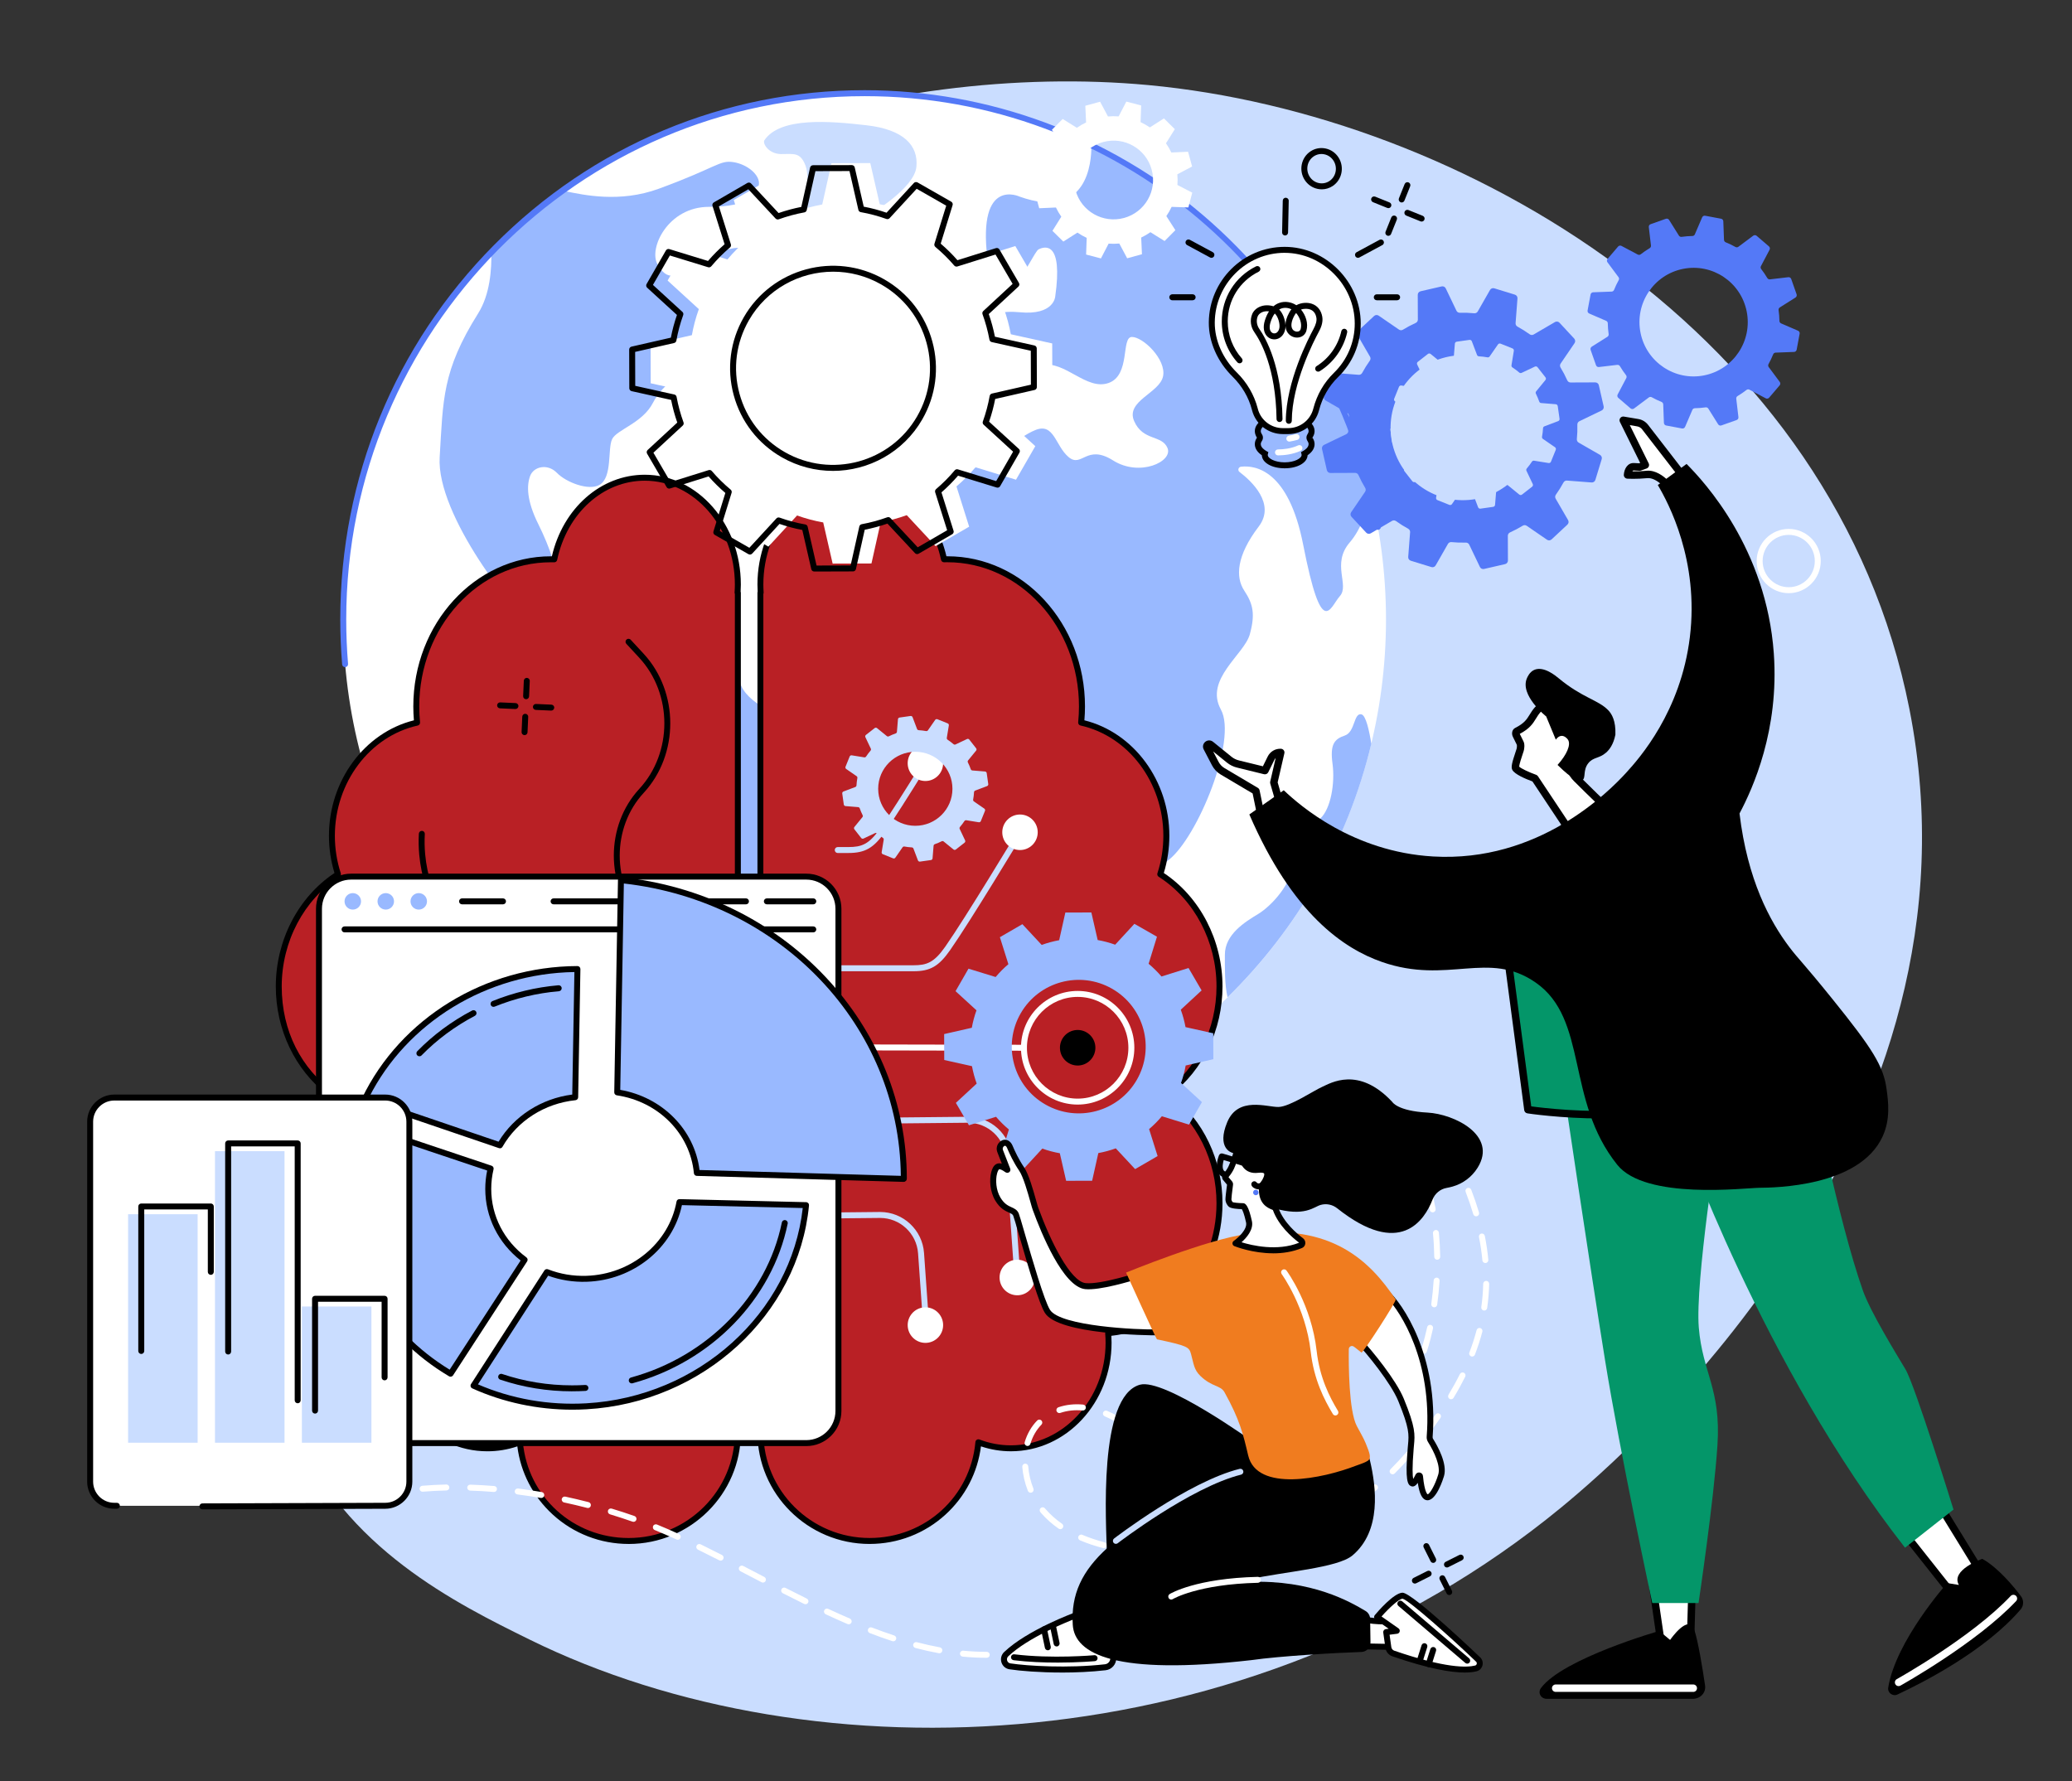 <?xml version="1.0" encoding="UTF-8"?> <svg xmlns="http://www.w3.org/2000/svg" id="Illustration" viewBox="0 0 1042.85 896.53"><rect x="0" y="0" width="1042.85" height="896.53" fill="#333333" stroke="none"/><defs><style> .cls-1 { fill: #049669; } .cls-2 { fill: #caddff; } .cls-3 { fill: #b92025; } .cls-4 { fill: #fff; } .cls-5 { fill: #f07c1f; } .cls-6 { fill: #99b9ff; } .cls-7 { fill: #5479f7; } </style></defs><g id="Technological_singularity" data-name="Technological singularity"><path class="cls-2" d="M148.58,719.82c24.44,59.35,81.47,87.45,117.93,105.41,143.7,70.8,361.92,62.65,518.94-66.22,36.75-30.16,217.85-188.15,175.54-402.28-37.41-189.29-225.07-299.21-383.06-313.91-130.89-12.17-301.79,35.49-362.13,150.91-37.94,72.58,7.71,95.67-23.26,260.17-26.8,142.38-73.85,193.32-43.96,265.92Z"></path><g><g><ellipse class="cls-4" cx="435.17" cy="311.82" rx="262.41" ry="264.93"></ellipse><g><path class="cls-2" d="M384.74,70.58c-1.08,1.6,2.12,6.97,8.5,6.97s9.56-1.07,12.22,5.9c2.66,6.97-1.06,30.57,2.66,39.15,3.72,8.58,10.09,13.94,14.87,9.12,4.78-4.83,4.25-17.7,10.09-20.92,5.84-3.22,27.09-16.09,28.15-26.81,1.06-10.73-6.37-18.77-24.97-20.92s-43.56-4.29-51.52,7.51Z"></path><path class="cls-6" d="M299.52,308.49c-2.78,1.4-4.44,4.08-4.3,6.95.42,9-3.35,31.41-11.28,38.57-10.1,9.12-6.38,25.55-6.53,32.18-.32,13.47,1.12,19.46,17.16,25.9,16.04,6.44,22.31,6.8,23.5,19.67,1.19,12.87,3.04,62.59,7.79,75.46s14.85,33.79,20.19,38.61c5.35,4.83,17.82,7.51,10.1-10.73-7.72-18.23-12.47-26.81-3.56-37,8.91-10.19,23.76-33.79,24.94-42.9s6.53-14.48,11.28-15.55,14.85-4.29,17.82-7.51c2.97-3.22-2.97-12.33-4.75-20.38s-1.78-12.87,13.07-19.31c14.85-6.44,7.72-24.67-12.47-29.5-20.19-4.83-32.66-15.02-30.29-25.21,2.38-10.19-13.66-9.12-23.16-13.94s-9.22-12.41-19.79-16.02c-14.29-4.88-24.33-2-29.7.7Z"></path><path class="cls-6" d="M626.23,297.25c-4.48-6.78-3.92-17.51,7.27-32.2,8.79-11.54-3.82-23.07-9.64-27.49-1.07-.81-.59-2.5.74-2.65,7.21-.82,23.92,1.62,31.28,39.18,9.51,48.58,13.43,31.63,18.46,25.98,5.04-5.65-4.39-16.2,5.04-27.11,5.94-6.88,8.95-16.92,10.48-25.1-18.92-77.06-71.24-140.8-140.56-174.66.1,8.46-1.92,37.93-36.1,25.77,0,0-21.26-10.17-16.23,31.07,5.04,41.24,22.38-2.82,25.74-4.52,3.36-1.69,12.31-3.95,8.39,23.73,0,0-.56,9.6-17.9,7.91-17.34-1.69-20.7,6.78-20.7,11.3s1.68,16.38-7.83,24.86c-9.51,8.47-6.71,30.5,6.15,23.16,12.87-7.34,21.82-30.5,33.57-32.76,11.75-2.26,22.38,12.99,33.57,9.04,11.19-3.95,6.15-23.16,11.75-23.16s17.34,11.3,15.67,19.77c-1.68,8.47-19.02,12.43-14.55,22.6,4.48,10.17,13.99,6.78,16.79,13.56,2.8,6.78-13.99,14.69-27.42,6.21-13.43-8.47-15.67,3.95-22.38-1.69-6.71-5.65-7.27-17.51-16.79-13.56-9.51,3.95-15.11,11.86-27.42,17.51-12.31,5.65-22.38,12.99-22.38,20.9s4.48,16.38,2.24,28.81c-2.24,12.43-6.15,46.32,34.13,39.54,40.29-6.78,35.25,14.12,35.25,16.38s-.56,31.63,3.36,36.72c3.92,5.08,12.87,19.77,0,38.98-12.87,19.21-7.83,62.14,3.92,56.49,11.75-5.65,23.5-27.68,38.05-38.98,14.55-11.3,34.69-60.44,26.3-75.7-8.39-15.25,11.75-27.68,14.55-37.85,2.8-10.17,1.68-15.25-2.8-22.03Z"></path><path class="cls-6" d="M247.28,126.18c.24,9.41-.61,21.99-6.64,31.58-18.18,28.96-17.59,43.44-19.35,72.4-1.76,28.96,38.25,80.01,48.22,85.37,9.97,5.36,11.51-7.39,11.51-17.58s-4.26-22.41-10.12-34.21c-5.86-11.8-5.86-19.31-4.1-24.13s8.8-6.44,13.49-1.61,15.97,9.11,21.38,6.09c6.66-3.71,4.07-18.22,6.41-23.05s15.25-8.04,20.52-18.23c5.28-10.19,14.07-14.48,24.63-19.31,10.55-4.83,19.94-6.97,21.7-10.19,1.76-3.22-.59-10.73,2.35-19.31,2.93-8.58,9.97-18.77,7.04-23.06-2.93-4.29-11.73-11.26-28.15-.54-16.42,10.73-20.52,10.73-25.21,2.68s5.28-28.96,25.8-28.96,24.63-6.43,25.21-11.26c.59-4.83-5.86-10.19-12.9-11.26-7.04-1.07-8.21,2.68-37.53,13.41-19.57,7.16-37.75,3.14-47.04,1.23-13.32,9-25.78,19.02-37.21,29.93Z"></path><path class="cls-6" d="M685.21,359.55c-3.96-.89-3.08,8.89-8.37,10.67-5.29,1.78-7.49,4.45-6.17,14.23,1.32,9.78-.88,22.68-6.17,27.57-5.29,4.89-12.77,8.45-13.21,20.46-.44,12.01-11.45,23.57-18.06,27.57-6.61,4-16.74,10.23-16.74,20.46,0,6.59-.17,15.01,1.34,21.48,34.97-34.24,60.52-78.22,72.36-127.61-1.03-6.57-2.72-14.33-4.99-14.84Z"></path></g></g><g><path class="cls-7" d="M350.72,586.68c-.15,0-.29-.02-.44-.07-22.69-6.96-44.55-16.7-64.97-28.96-.71-.43-.94-1.35-.51-2.06.43-.71,1.35-.94,2.06-.51,20.21,12.13,41.84,21.77,64.3,28.66.79.24,1.24,1.08.99,1.87-.2.65-.79,1.06-1.43,1.06Z"></path><path class="cls-7" d="M436.88,599.54c-13.21,0-26.51-.88-39.51-2.63-.82-.11-1.4-.86-1.29-1.69.11-.82.86-1.4,1.69-1.29,12.87,1.72,26.03,2.6,39.12,2.6,39.5,0,77.82-7.76,113.9-23.06.76-.32,1.64.03,1.97.8.32.76-.03,1.64-.79,1.97-36.45,15.46-75.16,23.3-115.07,23.3Z"></path><path class="cls-7" d="M435.17,578.25c-55.02,0-107.74-16.92-152.46-48.93-.67-.48-.83-1.42-.35-2.09.48-.67,1.42-.83,2.09-.35,44.21,31.64,96.33,48.37,150.72,48.37,43.63,0,86.8-11.09,124.84-32.06.73-.4,1.64-.14,2.04.59.4.73.14,1.64-.59,2.04-38.49,21.22-82.16,32.43-126.29,32.43Z"></path><path class="cls-7" d="M173.69,335.79c-.77,0-1.43-.59-1.49-1.38-.62-7.46-.94-15.06-.94-22.59,0-71.16,27.45-138.07,77.29-188.39,49.85-50.33,116.12-78.04,186.62-78.04,62.36,0,122.88,22.37,170.41,62.98,46.97,40.14,78.73,95.74,89.43,156.56.14.82-.4,1.59-1.22,1.74-.81.14-1.59-.4-1.74-1.22-22.12-125.77-130.16-217.05-256.88-217.05-143.87,0-260.91,118.18-260.91,263.43,0,7.45.31,14.96.92,22.34.07.83-.54,1.55-1.37,1.62-.04,0-.08,0-.13,0Z"></path></g></g><g><g><g><path class="cls-3" d="M371.37,294.22c0-29.7-20.98-53.78-46.87-53.78-22.07,0-40.57,17.51-45.54,41.08-.57-.02-1.14-.02-1.71-.02-37.4,0-67.73,33.17-67.73,74.08,0,2.75.14,5.47.41,8.14-24.47,5.43-42.87,28.85-42.87,56.93,0,6.8,1.08,13.32,3.07,19.39-17.84,11.4-29.82,32.41-29.82,56.46,0,22.78,10.75,42.84,27.06,54.58-16.31,11.74-27.06,31.8-27.06,54.58,0,34.54,24.7,62.84,56.04,65.34-.13,1.58-.21,3.18-.21,4.8,0,29.37,22.01,53.17,49.15,53.17,5.75,0,11.26-1.08,16.38-3.04,2.51,27.85,26.06,49.68,54.74,49.68,30.35,0,54.96-24.45,54.96-54.61,0-.32,0-.64-.01-.97h.01v-421.74h-.15c.09-1.35.15-2.7.15-4.08Z"></path><path d="M316.4,777.12c-14.19,0-27.75-5.25-38.19-14.79-9.9-9.04-16.18-21.17-17.83-34.33-4.88,1.65-9.95,2.48-15.09,2.48-27.93,0-50.65-24.53-50.65-54.67,0-1.12.04-2.26.11-3.45-31.49-3.34-55.94-32.33-55.94-66.7,0-21.75,9.7-41.99,26.05-54.58-16.35-12.59-26.05-32.84-26.05-54.58,0-23.18,11.29-44.94,29.54-57.09-1.85-6.04-2.79-12.34-2.79-18.76,0-27.7,17.9-51.9,42.76-58.09-.2-2.33-.3-4.67-.3-6.98,0-41.68,31.05-75.58,69.23-75.58.17,0,.34,0,.51,0,5.62-24.24,24.68-41.05,46.74-41.05,26.67,0,48.37,24.8,48.37,55.28,0,1.09-.04,2.22-.11,3.51.07.17.11.37.11.57v421.74c0,.06,0,.11,0,.17,0,.27,0,.53,0,.8,0,30.94-25.33,56.11-56.46,56.11ZM261.67,724.45c.28,0,.55.08.79.23.4.25.66.67.7,1.14,2.48,27.54,25.37,48.31,53.24,48.31,29.48,0,53.46-23.83,53.46-53.11,0-.26,0-.51,0-.77v-.17c0-.07,0-.14,0-.22v-420.9c-.11-.23-.16-.49-.15-.75.1-1.51.15-2.78.15-3.98,0-28.83-20.35-52.28-45.37-52.28-20.99,0-39.12,16.4-44.07,39.89-.15.71-.78,1.2-1.51,1.19-.55-.02-1.11-.02-1.67-.02-36.52,0-66.23,32.56-66.23,72.58,0,2.64.14,5.33.4,7.99.08.76-.43,1.45-1.17,1.61-24.16,5.36-41.7,28.69-41.7,55.47,0,6.49,1.01,12.85,2.99,18.92.21.65-.04,1.36-.62,1.73-17.96,11.48-29.12,32.62-29.12,55.19s9.88,41.45,26.43,53.37c.39.28.62.73.62,1.22s-.23.94-.62,1.22c-16.55,11.92-26.43,31.87-26.43,53.37,0,33.35,24.01,61.39,54.66,63.85.4.03.77.22,1.02.52.26.3.38.7.35,1.1-.14,1.66-.2,3.19-.2,4.68,0,28.49,21.38,51.67,47.65,51.67,5.42,0,10.75-.99,15.84-2.94.17-.07.35-.1.54-.1Z"></path></g><g><path d="M209.04,602.61c-1.6,0-3.2-.07-4.81-.2-.83-.07-1.44-.8-1.37-1.62.07-.83.79-1.44,1.62-1.37,23.99,2.03,47.94-12.16,59.6-35.31.37-.74,1.28-1.04,2.01-.66.74.37,1.04,1.27.66,2.01-11.43,22.69-34.19,37.15-57.72,37.15Z"></path><path d="M230.24,670.06c-.23,0-.46-.05-.68-.17-.74-.38-1.03-1.28-.65-2.02,1.54-3.01,2.88-6.18,3.97-9.41,6.89-20.36,3.93-42.44-7.93-59.06-.48-.67-.32-1.61.35-2.09.68-.48,1.61-.32,2.09.35,12.41,17.4,15.53,40.49,8.33,61.76-1.14,3.38-2.54,6.68-4.14,9.82-.27.52-.79.82-1.34.82Z"></path></g><g><path d="M222.15,530.35s-.05,0-.08,0c-.83-.04-1.46-.75-1.42-1.57,1.35-27.11,18.31-50.91,42.2-59.21.78-.27,1.64.14,1.91.92.27.78-.14,1.64-.92,1.91-22.75,7.91-38.9,30.62-40.19,56.52-.04.8-.7,1.43-1.5,1.43Z"></path><path d="M244.37,483.53c-.26,0-.52-.07-.76-.21-18.39-10.85-30.57-30.69-32.6-53.06-.32-3.55-.38-7.14-.19-10.66.05-.83.76-1.46,1.58-1.41.83.05,1.46.75,1.41,1.58-.19,3.38-.13,6.82.18,10.22,1.94,21.41,13.58,40.39,31.14,50.75.71.42.95,1.34.53,2.05-.28.47-.78.74-1.29.74Z"></path></g><path d="M322.87,464.69c-.4,0-.81-.16-1.1-.48-17.11-18.52-17.11-48.64,0-67.16,16.81-18.18,16.81-47.76,0-65.94l-6.54-7.07c-.56-.61-.52-1.56.08-2.12s1.56-.53,2.12.08l6.54,7.07c17.84,19.3,17.84,50.71,0,70.01-16.08,17.39-16.08,45.69,0,63.08.56.61.52,1.56-.08,2.12-.29.27-.65.4-1.02.4Z"></path><path d="M305.79,713.5c-.55,0-1.07-.3-1.34-.82-.38-.74-.08-1.64.66-2.02,21.71-11.07,35.28-35.94,33.77-61.89-.05-.83.58-1.54,1.41-1.58.82-.05,1.54.58,1.59,1.41,1.58,27.11-12.64,53.13-35.4,64.73-.22.11-.45.16-.68.16Z"></path><path d="M347.83,586.59c-.22,0-.45-.05-.66-.15-24.36-11.89-40.02-37.06-38.97-62.64.03-.83.73-1.46,1.56-1.44.83.03,1.47.73,1.44,1.56-1,24.41,13.98,48.45,37.29,59.82.74.36,1.05,1.26.69,2.01-.26.53-.79.84-1.35.84Z"></path></g><g><path class="cls-3" d="M382.87,298.3h-.15v421.74h.01c0,.32-.01.64-.01.97,0,30.16,24.61,54.61,54.96,54.61,28.68,0,52.22-21.83,54.74-49.68,5.12,1.96,10.63,3.04,16.38,3.04,27.15,0,49.15-23.81,49.15-53.17,0-1.62-.08-3.22-.21-4.8,31.34-2.51,56.04-30.8,56.04-65.34,0-22.78-10.75-42.84-27.06-54.58,16.31-11.74,27.06-31.8,27.06-54.58,0-24.04-11.97-45.06-29.82-56.46,1.98-6.06,3.07-12.59,3.07-19.39,0-28.08-18.4-51.5-42.87-56.93.27-2.67.41-5.39.41-8.14,0-40.92-30.32-74.08-67.73-74.08-.57,0-1.14,0-1.71.02-4.98-23.57-23.47-41.08-45.54-41.08-25.89,0-46.87,24.08-46.87,53.78,0,1.37.06,2.73.15,4.08Z"></path><path d="M437.69,777.12c-31.13,0-56.46-25.17-56.46-56.11,0-.27,0-.53,0-.8,0-.05,0-.11,0-.17v-421.74c0-.2.04-.39.11-.57-.08-1.3-.11-2.43-.11-3.51,0-30.48,21.7-55.28,48.37-55.28,22.06,0,41.12,16.82,46.74,41.05.17,0,.34,0,.51,0,38.17,0,69.23,33.91,69.23,75.58,0,2.3-.1,4.65-.3,6.98,24.85,6.19,42.76,30.39,42.76,58.09,0,6.41-.94,12.72-2.79,18.76,18.25,12.15,29.54,33.91,29.54,57.09,0,21.75-9.7,41.99-26.05,54.58,16.35,12.59,26.05,32.84,26.05,54.58,0,34.37-24.45,63.36-55.94,66.7.07,1.19.11,2.33.11,3.45,0,30.15-22.72,54.67-50.65,54.67-5.14,0-10.21-.83-15.09-2.48-1.65,13.16-7.93,25.29-17.83,34.33-10.44,9.54-24,14.79-38.19,14.79ZM384.23,719.85c0,.07.01.14.01.22v.12c0,.27-.01.54-.01.82,0,29.29,23.98,53.11,53.46,53.11,27.87,0,50.76-20.77,53.24-48.31.04-.47.3-.89.7-1.14.4-.25.89-.3,1.33-.13,5.1,1.95,10.43,2.94,15.84,2.94,26.28,0,47.65-23.18,47.65-51.67,0-1.49-.07-3.03-.21-4.68-.03-.4.09-.79.35-1.1.26-.3.63-.49,1.02-.52,30.65-2.45,54.66-30.5,54.66-63.85,0-21.5-9.88-41.45-26.43-53.37-.39-.28-.62-.73-.62-1.22s.23-.94.62-1.22c16.55-11.92,26.43-31.87,26.43-53.37,0-22.57-11.16-43.72-29.12-55.19-.58-.37-.83-1.08-.62-1.73,1.99-6.07,2.99-12.44,2.99-18.92,0-26.78-17.54-50.1-41.7-55.47-.74-.16-1.24-.86-1.17-1.61.27-2.67.4-5.35.4-7.99,0-40.02-29.71-72.58-66.23-72.58-.56,0-1.11,0-1.67.02-.71.01-1.36-.48-1.51-1.19-4.96-23.48-23.08-39.89-44.07-39.89-25.02,0-45.37,23.45-45.37,52.28,0,1.2.05,2.47.14,3.98.02.26-.03.52-.14.75v420.9Z"></path></g><g><g><path class="cls-2" d="M512.05,644.22c-.78,0-1.44-.6-1.49-1.39l-4.25-59.89c-.71-10.03-9.08-17.83-19.09-17.83-.06,0-.12,0-.19,0l-65.38.64c-.81,0-1.51-.66-1.51-1.49,0-.83.66-1.51,1.49-1.51l65.38-.64c11.68-.1,21.47,8.94,22.3,20.62l4.25,59.89c.06.83-.56,1.54-1.39,1.6-.04,0-.07,0-.11,0Z"></path><path class="cls-4" d="M512.64,651.93c-4.91.35-9.18-3.36-9.53-8.29-.35-4.93,3.35-9.21,8.26-9.56,4.91-.35,9.18,3.36,9.53,8.29s-3.35,9.21-8.26,9.56Z"></path></g><g><path class="cls-2" d="M466.02,666.95c-.78,0-1.44-.6-1.49-1.39l-2.46-34.7c-.71-10.03-9.08-17.83-19.09-17.83-.06,0-.12,0-.19,0l-21.13.21c-.81.02-1.51-.66-1.51-1.49,0-.83.66-1.51,1.49-1.51l21.13-.21c.07,0,.15,0,.22,0,11.58,0,21.26,9.02,22.08,20.62l2.46,34.7c.06.83-.56,1.54-1.39,1.6-.04,0-.07,0-.11,0Z"></path><path class="cls-4" d="M466.4,675.89c-4.91.35-9.18-3.36-9.53-8.29-.35-4.93,3.35-9.21,8.26-9.56,4.91-.35,9.18,3.36,9.53,8.29.35,4.93-3.35,9.21-8.26,9.56Z"></path></g><g><path class="cls-4" d="M515.37,528.87h0l-93.74-.19c-.83,0-1.5-.67-1.5-1.5,0-.83.67-1.5,1.5-1.5h0l93.74.19c.83,0,1.5.67,1.5,1.5,0,.83-.67,1.5-1.5,1.5Z"></path><path d="M543.03,536.29c-4.91.35-9.18-3.36-9.53-8.29-.35-4.93,3.35-9.21,8.26-9.56,4.91-.35,9.18,3.36,9.53,8.29.35,4.93-3.35,9.21-8.26,9.56Z"></path><path class="cls-4" d="M542.39,555.97c-15.73,0-28.53-12.83-28.53-28.6s12.8-28.6,28.53-28.6,28.53,12.83,28.53,28.6-12.8,28.6-28.53,28.6ZM542.39,501.77c-14.07,0-25.53,11.49-25.53,25.6s11.45,25.6,25.53,25.6,25.53-11.49,25.53-25.6-11.45-25.6-25.53-25.6Z"></path></g><g><path class="cls-2" d="M459.76,488.85h-38.12c-.83,0-1.5-.67-1.5-1.5s.67-1.5,1.5-1.5h38.12c6.65,0,10.34-1.3,15.98-9.35,10.38-14.81,36.1-57.53,36.36-57.96.43-.71,1.35-.94,2.06-.51.71.43.94,1.35.51,2.06-.26.43-26.03,43.24-36.47,58.14-5.7,8.15-10.01,10.63-18.43,10.63Z"></path><ellipse class="cls-4" cx="513.37" cy="418.91" rx="8.92" ry="8.94"></ellipse></g><g><path class="cls-2" d="M427,429.35h-5.36c-.83,0-1.5-.67-1.5-1.5s.67-1.5,1.5-1.5h5.36c6.65,0,10.34-1.3,15.98-9.35,4.2-6,11.64-17.62,21.51-33.63.43-.71,1.36-.92,2.06-.49.71.44.92,1.36.49,2.06-10.05,16.28-17.32,27.64-21.61,33.77-5.7,8.14-10.01,10.63-18.43,10.63Z"></path><ellipse class="cls-4" cx="465.76" cy="384.16" rx="8.92" ry="8.94"></ellipse></g></g></g><path class="cls-4" d="M716.65,681.42c-.17,0-.33-.03-.5-.09-.78-.28-1.19-1.13-.91-1.91.02-.04,1.51-4.3,3.06-11.41.18-.81.97-1.32,1.79-1.15.81.18,1.32.98,1.15,1.79-1.6,7.32-3.11,11.6-3.17,11.78-.22.61-.8,1-1.41,1ZM721.87,658.01c-.07,0-.14,0-.21-.01-.82-.11-1.39-.87-1.28-1.69.54-3.92.95-7.9,1.19-11.83.05-.83.75-1.46,1.59-1.4.83.05,1.45.76,1.4,1.59-.25,4-.66,8.06-1.22,12.05-.1.75-.75,1.29-1.48,1.29ZM723.37,634.07c-.82,0-1.49-.66-1.5-1.48-.06-3.98-.27-7.97-.65-11.86-.08-.82.53-1.56,1.35-1.64.83-.08,1.56.53,1.64,1.35.38,3.96.6,8.04.66,12.1.01.83-.65,1.51-1.48,1.52,0,0-.01,0-.02,0ZM721.06,610.21c-.71,0-1.34-.51-1.47-1.23-.72-3.91-1.62-7.79-2.67-11.55-.22-.8.24-1.63,1.04-1.85.8-.22,1.63.24,1.85,1.04,1.08,3.85,2,7.82,2.74,11.82.15.81-.39,1.6-1.2,1.75-.09.02-.18.03-.27.03ZM714.57,587.14c-.6,0-1.17-.36-1.4-.96-1.42-3.68-3.04-7.32-4.81-10.83-.37-.74-.08-1.64.66-2.01.74-.37,1.64-.08,2.01.66,1.81,3.59,3.47,7.33,4.93,11.1.3.77-.09,1.64-.86,1.94-.18.07-.36.1-.54.1Z"></path><g><g><g><path d="M705.48,101.91c-.19,0-.38-.03-.56-.11-.77-.31-1.14-1.18-.84-1.95l2.89-7.21c.31-.77,1.19-1.14,1.95-.83.77.31,1.14,1.18.83,1.95l-2.89,7.21c-.24.59-.8.94-1.39.94Z"></path><path d="M698.75,118.7c-.19,0-.38-.03-.56-.11-.77-.31-1.14-1.18-.83-1.95l2.89-7.21c.31-.77,1.18-1.14,1.95-.83.77.31,1.14,1.18.83,1.95l-2.89,7.21c-.24.59-.8.94-1.39.94Z"></path><path d="M698.78,104.77c-.19,0-.38-.04-.56-.11l-7.19-2.9c-.77-.31-1.14-1.18-.83-1.95.31-.77,1.18-1.14,1.95-.83l7.19,2.9c.77.31,1.14,1.18.83,1.95-.24.58-.8.94-1.39.94Z"></path><path d="M715.52,111.52c-.19,0-.38-.03-.56-.11l-7.19-2.9c-.77-.31-1.14-1.18-.83-1.95.31-.77,1.18-1.14,1.95-.83l7.19,2.9c.77.31,1.14,1.18.83,1.95-.24.58-.8.94-1.39.94Z"></path></g><path d="M665.24,95.29c-.7,0-1.4-.07-2.09-.22-2.7-.57-5.01-2.18-6.52-4.54-3.06-4.8-1.74-11.23,2.94-14.34,2.26-1.5,4.97-2.01,7.62-1.45,2.7.57,5.01,2.18,6.51,4.54,3.06,4.8,1.74,11.23-2.94,14.34-1.66,1.1-3.57,1.68-5.52,1.68ZM661.23,78.69c-3.33,2.21-4.26,6.8-2.07,10.23,1.07,1.67,2.7,2.82,4.61,3.22,1.86.39,3.75.03,5.33-1.02,3.33-2.21,4.26-6.8,2.07-10.23-1.07-1.67-2.7-2.82-4.61-3.22-1.85-.39-3.75-.03-5.34,1.02Z"></path></g><g><path d="M728.26,788.96c-.55,0-1.08-.3-1.34-.83-.37-.74-.07-1.64.67-2.01l6.93-3.48c.74-.37,1.64-.07,2.01.67.37.74.07,1.64-.67,2.01l-6.93,3.48c-.22.11-.45.16-.67.16Z"></path><path d="M712.12,797.06c-.55,0-1.08-.3-1.34-.83-.37-.74-.07-1.64.67-2.01l6.93-3.48c.74-.37,1.64-.07,2.01.67.37.74.07,1.64-.67,2.01l-6.93,3.48c-.22.11-.45.16-.67.16Z"></path><path d="M721.35,786.65c-.55,0-1.08-.3-1.34-.83l-3.47-6.95c-.37-.74-.07-1.64.67-2.01.74-.37,1.64-.07,2.01.67l3.47,6.95c.37.74.07,1.64-.67,2.01-.21.11-.44.16-.67.16Z"></path><path d="M729.42,802.83c-.55,0-1.08-.3-1.34-.83l-3.47-6.95c-.37-.74-.07-1.64.67-2.01.74-.37,1.64-.07,2.01.67l3.47,6.95c.37.74.07,1.64-.67,2.01-.21.11-.44.16-.67.16Z"></path></g><path class="cls-4" d="M496.43,834.42c-3.88,0-7.89-.2-11.91-.59-.82-.08-1.43-.81-1.35-1.64.08-.82.82-1.43,1.64-1.35,3.92.38,7.83.58,11.62.58h.21s0,0,0,0c.83,0,1.5.67,1.5,1.49,0,.83-.67,1.5-1.49,1.51h-.22ZM508.62,833.75c-.75,0-1.4-.57-1.49-1.33-.09-.82.5-1.57,1.32-1.66,3.93-.44,7.84-1.11,11.65-1.99.81-.19,1.61.31,1.8,1.12.19.81-.31,1.61-1.12,1.8-3.92.91-7.95,1.6-11.99,2.05-.06,0-.11,0-.17,0ZM472.8,832.15c-.09,0-.18,0-.28-.03-3.83-.71-7.81-1.6-11.81-2.65-.8-.21-1.28-1.03-1.07-1.83.21-.8,1.03-1.28,1.83-1.07,3.93,1.03,7.83,1.91,11.6,2.6.81.15,1.35.93,1.2,1.75-.13.72-.76,1.23-1.47,1.23ZM531.94,828.33c-.61,0-1.19-.38-1.41-.99-.28-.78.12-1.64.9-1.92,3.66-1.32,7.32-2.88,10.88-4.64.74-.37,1.64-.06,2.01.68.37.74.06,1.64-.68,2.01-3.66,1.81-7.43,3.41-11.19,4.77-.17.06-.34.09-.51.09ZM449.59,826.12c-.16,0-.31-.02-.47-.08-3.67-1.2-7.5-2.57-11.37-4.06-.77-.3-1.16-1.16-.86-1.94.3-.77,1.16-1.16,1.94-.86,3.83,1.47,7.61,2.82,11.23,4.01.79.26,1.22,1.11.96,1.89-.21.63-.79,1.03-1.42,1.03ZM553.42,817.73c-.49,0-.98-.24-1.26-.69-.45-.7-.25-1.62.45-2.07,3.35-2.15,6.57-4.49,9.56-6.96.64-.53,1.59-.44,2.11.2.53.64.43,1.58-.2,2.11-3.08,2.54-6.39,4.95-9.85,7.16-.25.16-.53.24-.81.24ZM427.17,817.56c-.2,0-.4-.04-.59-.12-3.5-1.5-7.2-3.16-11-4.93-.75-.35-1.08-1.24-.73-1.99.35-.75,1.24-1.08,1.99-.73,3.77,1.76,7.44,3.4,10.91,4.89.76.33,1.11,1.21.79,1.97-.24.57-.8.91-1.38.91ZM405.39,807.46c-.22,0-.45-.05-.66-.15-3.33-1.64-6.84-3.41-10.75-5.4-.74-.38-1.03-1.28-.65-2.02.38-.74,1.28-1.03,2.02-.65,3.89,1.99,7.39,3.75,10.71,5.38.74.37,1.05,1.27.68,2.01-.26.53-.79.84-1.35.84ZM571.86,802.46c-.37,0-.73-.13-1.02-.4-.61-.56-.64-1.51-.08-2.12,2.74-2.95,5.21-6.03,7.35-9.18.46-.69,1.4-.86,2.08-.4.69.46.86,1.4.4,2.08-2.22,3.27-4.79,6.48-7.63,9.54-.29.32-.7.48-1.1.48ZM384,796.56c-.23,0-.47-.05-.69-.17l-10.65-5.54c-.73-.38-1.02-1.29-.64-2.02.38-.74,1.29-1.02,2.02-.64l10.65,5.54c.74.38,1.02,1.29.64,2.02-.27.51-.79.81-1.33.81ZM362.68,785.51c-.23,0-.46-.05-.68-.16-3.93-2-7.43-3.75-10.71-5.36-.74-.36-1.05-1.26-.69-2.01.36-.74,1.26-1.05,2.01-.69,3.3,1.61,6.82,3.37,10.76,5.38.74.38,1.03,1.28.66,2.02-.26.52-.79.82-1.34.82ZM591.24,782.88c-.81,0-1.48-.65-1.5-1.47-.02-.83.64-1.51,1.47-1.53,3.89-.08,7.89-.28,11.89-.62.81-.07,1.55.54,1.62,1.37.07.83-.54,1.55-1.37,1.62-4.06.34-8.13.55-12.08.63,0,0-.02,0-.03,0ZM579.24,782.7s-.05,0-.08,0c-4.17-.22-8.23-.61-12.08-1.15-.82-.12-1.39-.88-1.28-1.7s.88-1.39,1.7-1.27c3.76.53,7.73.91,11.81,1.13.83.04,1.46.75,1.42,1.58-.04.8-.71,1.42-1.5,1.42ZM585.16,782.62c-.2,0-.4-.04-.6-.13-.76-.33-1.11-1.21-.78-1.97,1.59-3.65,2.77-7.39,3.5-11.11.16-.81.95-1.34,1.76-1.18.81.16,1.34.95,1.18,1.76-.77,3.94-2.01,7.88-3.69,11.73-.25.56-.8.9-1.38.9ZM615.15,780.9c-.73,0-1.37-.54-1.48-1.28-.12-.82.45-1.58,1.27-1.7,1.44-.21,2.84-.43,4.21-.66,2.58-.43,5.11-.9,7.54-1.37.81-.16,1.6.37,1.76,1.18.16.81-.37,1.6-1.18,1.76-2.45.48-5.01.95-7.62,1.39-1.39.23-2.81.46-4.27.67-.07.01-.15.02-.22.02ZM555.53,779.24c-.12,0-.25-.02-.38-.05-4.13-1.07-8.02-2.38-11.58-3.9-.76-.33-1.12-1.21-.79-1.97.32-.76,1.21-1.12,1.97-.79,3.42,1.46,7.17,2.72,11.15,3.75.8.21,1.28,1.03,1.08,1.83-.17.68-.78,1.12-1.45,1.12ZM638.67,776.24c-.67,0-1.28-.45-1.45-1.13-.2-.8.28-1.62,1.09-1.82,3.97-1,7.81-2.11,11.43-3.29.79-.26,1.63.17,1.89.96.26.79-.17,1.63-.96,1.89-3.68,1.2-7.59,2.32-11.62,3.34-.12.03-.25.05-.37.05ZM341.1,775.01c-.21,0-.42-.04-.62-.14-3.87-1.76-7.46-3.32-10.96-4.75-.77-.31-1.13-1.19-.82-1.96.31-.77,1.19-1.13,1.96-.82,3.54,1.45,7.16,3.02,11.07,4.8.75.34,1.09,1.23.74,1.99-.25.55-.8.88-1.37.88ZM533.66,769.67c-.3,0-.59-.09-.86-.27-3.28-2.28-6.2-4.87-8.67-7.7-.17-.19-.33-.39-.5-.58-.53-.64-.45-1.58.19-2.11.64-.53,1.58-.45,2.11.19.15.18.3.36.46.53,2.31,2.65,5.05,5.07,8.12,7.21.68.47.85,1.41.38,2.09-.29.42-.76.64-1.23.64ZM661.43,768.76c-.59,0-1.14-.35-1.38-.92-.32-.76.04-1.64.8-1.96,3.69-1.55,7.29-3.27,10.69-5.1.73-.39,1.64-.12,2.03.61.39.73.12,1.64-.61,2.03-3.48,1.88-7.17,3.63-10.95,5.22-.19.08-.39.12-.58.12ZM318.86,765.98c-.16,0-.33-.03-.5-.08-3.69-1.29-7.51-2.54-11.35-3.7-.79-.24-1.24-1.08-1-1.87.24-.79,1.08-1.24,1.87-1,3.88,1.17,7.74,2.43,11.47,3.74.78.27,1.19,1.13.92,1.91-.22.62-.8,1.01-1.42,1.01ZM589.66,759.27c-.8,0-1.46-.63-1.5-1.43-.17-3.82-.8-7.68-1.87-11.47-.23-.8.24-1.63,1.04-1.85.79-.22,1.62.24,1.85,1.03,1.14,4.02,1.81,8.11,1.98,12.16.04.83-.61,1.53-1.43,1.56-.02,0-.04,0-.07,0ZM295.9,759.03c-.12,0-.25-.02-.38-.05-3.84-.99-7.75-1.92-11.62-2.75-.81-.17-1.33-.97-1.15-1.78.17-.81.97-1.32,1.78-1.15,3.91.84,7.86,1.78,11.74,2.78.8.21,1.28,1.03,1.08,1.83-.17.68-.78,1.13-1.45,1.13ZM682.5,757.39c-.48,0-.95-.23-1.24-.66-.46-.69-.29-1.62.4-2.08,3.21-2.18,6.38-4.58,9.45-7.13.64-.53,1.58-.45,2.11.19.53.64.45,1.58-.19,2.11-3.14,2.62-6.39,5.08-9.68,7.31-.26.18-.55.26-.84.26ZM188.97,754.45c-.68,0-1.3-.47-1.46-1.16-.19-.81.32-1.61,1.12-1.8,3.84-.89,7.84-1.65,11.9-2.26.82-.12,1.58.44,1.71,1.26.12.82-.44,1.58-1.26,1.71-3.98.6-7.91,1.35-11.67,2.22-.11.03-.23.04-.34.04ZM272.44,753.98c-.09,0-.17,0-.26-.02-3.94-.68-7.91-1.28-11.8-1.77-.82-.11-1.4-.86-1.3-1.68.11-.82.86-1.4,1.68-1.3,3.94.5,7.95,1.11,11.93,1.79.82.14,1.36.92,1.22,1.73-.13.73-.76,1.25-1.48,1.25ZM518.74,751.34c-.6,0-1.16-.36-1.4-.95-1.55-3.92-2.5-7.99-2.82-12.08-.06-.83.55-1.55,1.38-1.61.84-.06,1.55.55,1.61,1.38.3,3.79,1.18,7.57,2.62,11.21.31.77-.07,1.64-.84,1.95-.18.07-.37.11-.55.11ZM248.64,750.95s-.08,0-.12,0c-4-.33-8.01-.56-11.91-.68-.83-.03-1.48-.72-1.45-1.55.03-.83.71-1.48,1.55-1.45,3.95.13,8,.36,12.05.69.83.07,1.44.79,1.37,1.62-.06.78-.72,1.38-1.49,1.38ZM212.67,750.83c-.77,0-1.43-.59-1.49-1.38-.07-.83.54-1.55,1.37-1.62,3.93-.33,7.99-.54,12.07-.63.84-.03,1.52.64,1.53,1.47.02.83-.64,1.51-1.47,1.53-4.02.09-8.02.3-11.89.62-.04,0-.08,0-.13,0ZM700.91,742.07c-.38,0-.77-.15-1.06-.44-.58-.59-.58-1.54,0-2.12,2.69-2.68,5.41-5.61,8.09-8.7.54-.63,1.49-.69,2.12-.15.63.54.69,1.49.15,2.12-2.73,3.15-5.5,6.13-8.24,8.86-.29.29-.68.44-1.06.44ZM583.23,736.36c-.52,0-1.03-.27-1.3-.76-1.79-3.15-4.14-6.28-6.97-9.3-.57-.6-.54-1.55.07-2.12.6-.57,1.55-.54,2.12.07,3,3.19,5.49,6.51,7.39,9.87.41.72.16,1.64-.56,2.05-.23.13-.49.2-.74.2ZM517.17,727.82c-.14,0-.29-.02-.43-.06-.79-.24-1.25-1.07-1.01-1.87,1.26-4.24,3.38-7.91,6.29-10.91.58-.59,1.53-.61,2.12-.03.59.58.61,1.53.03,2.12-2.57,2.65-4.45,5.9-5.57,9.67-.19.65-.79,1.07-1.44,1.07ZM716.64,723.99c-.32,0-.64-.1-.92-.31-.66-.51-.78-1.45-.27-2.1,2.29-2.97,4.67-6.21,7.07-9.61.48-.68,1.41-.84,2.09-.36.68.48.84,1.41.36,2.09-2.42,3.44-4.83,6.7-7.15,9.71-.29.38-.74.58-1.19.58ZM567.02,718.88c-.3,0-.61-.09-.87-.28-3.29-2.36-6.71-4.28-10.14-5.73-.76-.32-1.12-1.2-.8-1.96.32-.76,1.2-1.12,1.96-.8,3.64,1.53,7.25,3.57,10.72,6.05.67.48.83,1.42.35,2.09-.29.41-.75.63-1.22.63ZM533.19,711.24c-.63,0-1.21-.39-1.42-1.02-.27-.78.16-1.64.94-1.9,3.87-1.31,8.09-1.77,12.46-1.35.82.08,1.43.81,1.35,1.63-.08.82-.8,1.43-1.63,1.35-3.96-.38-7.74.03-11.22,1.21-.16.05-.32.08-.48.08ZM730.33,704.3c-.26,0-.53-.07-.78-.22-.71-.43-.94-1.35-.51-2.06,2.09-3.46,4.02-6.96,5.73-10.4.37-.74,1.27-1.04,2.01-.68.74.37,1.04,1.27.67,2.01-1.75,3.51-3.71,7.08-5.85,10.61-.28.47-.78.72-1.28.72ZM740.95,682.81c-.18,0-.36-.03-.54-.1-.77-.3-1.16-1.16-.87-1.94,1.43-3.73,2.65-7.52,3.64-11.26.21-.8,1.03-1.28,1.83-1.07.8.21,1.28,1.03,1.07,1.83-1.01,3.84-2.27,7.73-3.74,11.56-.23.6-.8.96-1.4.96ZM747.02,659.65c-.07,0-.14,0-.21-.02-.82-.12-1.39-.88-1.27-1.7.55-3.89.88-7.85.97-11.77.02-.83.74-1.48,1.53-1.47.83.02,1.48.71,1.47,1.53-.09,4.04-.43,8.12-1,12.13-.11.75-.75,1.29-1.48,1.29ZM747.58,635.72c-.77,0-1.42-.58-1.49-1.36-.35-3.84-.93-7.78-1.71-11.71-.16-.81.36-1.6,1.18-1.76.81-.16,1.6.36,1.76,1.18.8,4.03,1.4,8.07,1.76,12.02.08.82-.53,1.56-1.36,1.63-.05,0-.09,0-.14,0ZM742.95,612.21c-.65,0-1.24-.42-1.44-1.07-1.09-3.67-2.39-7.46-3.84-11.24-.3-.77.09-1.64.86-1.94.77-.3,1.64.09,1.94.86,1.49,3.86,2.81,7.71,3.92,11.46.24.79-.22,1.63-1.01,1.87-.14.04-.29.06-.43.06ZM734.37,589.82c-.57,0-1.11-.32-1.36-.87-1.61-3.48-3.4-7.07-5.31-10.67-.39-.73-.11-1.64.62-2.03.73-.39,1.64-.11,2.03.62,1.94,3.65,3.75,7.28,5.38,10.81.35.75.02,1.64-.73,1.99-.2.09-.42.14-.63.14Z"></path><g><path d="M277.46,357.66s-.04,0-.07,0l-7.74-.34c-.83-.04-1.47-.74-1.43-1.56.04-.83.75-1.47,1.56-1.43l7.74.34c.83.04,1.47.74,1.43,1.56-.04.81-.7,1.43-1.5,1.43Z"></path><path d="M259.44,356.87s-.04,0-.07,0l-7.74-.34c-.83-.04-1.47-.74-1.43-1.56.04-.83.75-1.47,1.56-1.43l7.74.34c.83.04,1.47.74,1.43,1.56-.04.81-.7,1.43-1.5,1.43Z"></path><path d="M264.8,351.94s-.04,0-.07,0c-.83-.04-1.47-.74-1.43-1.56l.34-7.76c.04-.83.74-1.47,1.56-1.43.83.04,1.47.74,1.43,1.56l-.34,7.76c-.04.81-.7,1.43-1.5,1.43Z"></path><path d="M264.02,370.02s-.04,0-.07,0c-.83-.04-1.47-.74-1.43-1.56l.34-7.76c.04-.83.74-1.47,1.56-1.43.83.04,1.47.74,1.43,1.56l-.34,7.76c-.04.81-.7,1.43-1.5,1.43Z"></path></g><path class="cls-4" d="M900.27,298.56c-8.9,0-16.13-7.26-16.13-16.17s7.24-16.17,16.13-16.17,16.13,7.26,16.13,16.17-7.24,16.17-16.13,16.17ZM900.27,269.22c-7.24,0-13.13,5.91-13.13,13.17s5.89,13.17,13.13,13.17,13.13-5.91,13.13-13.17-5.89-13.17-13.13-13.17Z"></path></g><g><path class="cls-7" d="M804.71,193.9c-.19-.84-.94-1.43-1.8-1.43l-12.43.05c-.73,0-1.37-.43-1.67-1.09-1-2.23-2.13-4.38-3.38-6.44-.38-.62-.37-1.39.04-1.99l7.01-10.29c.48-.71.41-1.66-.17-2.29l-7.41-7.99c-.58-.63-1.53-.77-2.27-.34l-10.74,6.28c-.63.37-1.4.32-1.99-.11-1.96-1.41-4.01-2.7-6.14-3.86-.64-.35-1.01-1.02-.96-1.75l.95-12.44c.07-.86-.47-1.65-1.29-1.9l-10.4-3.2c-.82-.25-1.71.1-2.13.85l-6.17,10.81c-.36.63-1.05.98-1.77.91-2.39-.24-4.81-.32-7.24-.25-.73.02-1.4-.38-1.71-1.03l-5.38-11.24c-.37-.78-1.23-1.19-2.07-1l-10.6,2.44c-.84.19-1.43.94-1.43,1.8l.05,12.47c0,.73-.43,1.38-1.09,1.68-2.22,1-4.37,2.14-6.41,3.39-.62.38-1.39.37-1.99-.04l-10.24-7.03c-.71-.49-1.66-.41-2.29.17l-7.97,7.44c-.63.59-.77,1.53-.34,2.27l6.26,10.79c.36.63.32,1.4-.1,1.99-1.41,1.97-2.69,4.03-3.85,6.16-.35.64-1.02,1.02-1.74.96l-12.4-.95c-.86-.07-1.64.47-1.9,1.3l-3.19,10.44c-.25.82.1,1.71.84,2.14l10.77,6.19c.63.36.97,1.05.9,1.78-.24,2.4-.32,4.83-.25,7.27.02.73-.38,1.4-1.03,1.71l-11.21,5.4c-.77.37-1.19,1.23-1,2.07l2.43,10.64c.19.84.94,1.43,1.8,1.43l12.43-.05c.73,0,1.37.43,1.67,1.09,1,2.23,2.13,4.38,3.38,6.44.38.62.37,1.39-.04,1.99l-7.01,10.29c-.48.71-.41,1.66.17,2.29l7.41,7.99c.58.63,1.53.77,2.27.34l10.74-6.28c.63-.37,1.4-.32,1.99.11,1.96,1.41,4.01,2.7,6.13,3.86.64.35,1.02,1.02.96,1.75l-.95,12.44c-.07.86.47,1.65,1.29,1.9l10.4,3.2c.82.25,1.71-.1,2.13-.85l6.17-10.81c.36-.63,1.05-.98,1.77-.91,2.39.24,4.81.32,7.24.25.72-.02,1.4.38,1.71,1.03l5.38,11.24c.37.78,1.23,1.19,2.07,1l10.6-2.44c.84-.19,1.43-.94,1.43-1.8l-.05-12.47c0-.73.43-1.38,1.09-1.68,2.22-1,4.37-2.14,6.41-3.39.62-.38,1.39-.37,1.99.04l10.24,7.03c.71.49,1.66.41,2.29-.17l7.97-7.44c.63-.59.77-1.53.34-2.27l-6.26-10.79c-.36-.63-.32-1.4.1-1.99,1.41-1.97,2.69-4.03,3.85-6.16.35-.64,1.02-1.02,1.74-.96l12.4.95c.86.07,1.64-.47,1.9-1.3l3.19-10.44c.25-.82-.1-1.71-.84-2.14l-10.77-6.19c-.63-.36-.97-1.05-.9-1.78.24-2.4.32-4.83.25-7.27-.02-.73.38-1.4,1.03-1.71l11.21-5.4c.77-.37,1.19-1.23,1-2.07l-2.43-10.64ZM739.37,251.63c-20.03,1.71-37.64-13.18-39.35-33.26-1.71-20.08,13.14-37.75,33.17-39.46,20.03-1.71,37.64,13.18,39.35,33.26,1.71,20.08-13.14,37.75-33.17,39.46Z"></path><path class="cls-7" d="M901.53,140.43c-.21-.61-.82-.99-1.46-.91l-9.24,1.09c-.54.06-1.06-.2-1.34-.67-.93-1.58-1.95-3.08-3.06-4.5-.33-.43-.39-1.01-.14-1.49l4.35-8.25c.3-.57.17-1.27-.32-1.69l-6.19-5.32c-.49-.42-1.2-.44-1.72-.06l-7.47,5.58c-.43.33-1.01.36-1.49.09-1.58-.88-3.21-1.67-4.89-2.35-.5-.2-.84-.68-.86-1.22l-.35-9.34c-.02-.64-.49-1.19-1.12-1.3l-8.01-1.5c-.63-.12-1.26.22-1.52.81l-3.68,8.57c-.21.5-.7.82-1.24.82-1.8.03-3.6.17-5.41.43-.54.08-1.07-.16-1.36-.62l-4.95-7.91c-.34-.55-1.02-.78-1.62-.57l-7.68,2.72c-.61.21-.98.82-.91,1.46l1.09,9.28c.06.54-.2,1.06-.67,1.34-1.57.94-3.07,1.96-4.48,3.07-.43.33-1,.39-1.48.14l-8.22-4.36c-.57-.3-1.27-.17-1.69.32l-5.3,6.21c-.42.49-.44,1.2-.06,1.72l5.57,7.49c.32.44.35,1.02.09,1.49-.88,1.59-1.66,3.22-2.34,4.91-.2.5-.67.84-1.22.86l-9.3.35c-.64.02-1.18.49-1.3,1.12l-1.5,8.04c-.12.63.22,1.26.81,1.52l8.54,3.69c.5.22.81.7.82,1.24.03,1.8.17,3.62.43,5.43.08.54-.16,1.07-.62,1.36l-7.88,4.97c-.54.34-.78,1.02-.57,1.63l2.71,7.71c.21.61.82.99,1.46.91l9.24-1.09c.54-.06,1.06.2,1.34.67.93,1.58,1.95,3.08,3.06,4.5.33.43.39,1.01.14,1.49l-4.35,8.25c-.3.57-.17,1.27.32,1.69l6.19,5.32c.49.42,1.2.44,1.72.06l7.47-5.58c.43-.33,1.01-.36,1.49-.09,1.58.88,3.21,1.67,4.89,2.35.5.2.84.68.86,1.22l.35,9.34c.02.64.49,1.19,1.12,1.3l8.01,1.5c.63.12,1.26-.22,1.52-.81l3.68-8.57c.21-.5.7-.82,1.24-.82,1.8-.03,3.6-.17,5.41-.43.54-.08,1.07.16,1.36.62l4.95,7.91c.34.55,1.02.78,1.62.57l7.68-2.72c.61-.21.98-.82.91-1.46l-1.09-9.28c-.06-.54.2-1.06.67-1.34,1.57-.94,3.07-1.96,4.48-3.07.43-.33,1-.39,1.48-.14l8.22,4.36c.57.3,1.27.17,1.69-.32l5.3-6.21c.42-.49.44-1.2.06-1.72l-5.57-7.49c-.32-.44-.35-1.02-.09-1.49.88-1.59,1.66-3.22,2.34-4.91.2-.5.67-.84,1.22-.86l9.3-.35c.64-.02,1.18-.49,1.3-1.12l1.5-8.04c.12-.63-.22-1.26-.81-1.52l-8.54-3.69c-.5-.22-.81-.7-.82-1.24-.03-1.8-.17-3.62-.43-5.43-.08-.54.16-1.07.62-1.36l7.88-4.97c.54-.34.78-1.02.57-1.63l-2.71-7.71ZM857.78,188.93c-14.76,2.97-29.12-6.61-32.09-21.41-2.96-14.8,6.59-29.2,21.35-32.18,14.76-2.97,29.12,6.61,32.08,21.41s-6.59,29.2-21.35,32.18Z"></path></g></g><g><g><g><g><rect class="cls-4" x="160.55" y="441.23" width="261.45" height="285.12" rx="16.19" ry="16.19"></rect><path d="M405.81,727.86h-229.08c-9.75,0-17.69-7.93-17.69-17.69v-252.75c0-9.75,7.93-17.69,17.69-17.69h229.08c9.75,0,17.68,7.93,17.68,17.69v252.75c0,9.75-7.93,17.69-17.68,17.69ZM176.73,442.73c-8.1,0-14.69,6.59-14.69,14.69v252.75c0,8.1,6.59,14.69,14.69,14.69h229.08c8.1,0,14.68-6.59,14.68-14.69v-252.75c0-8.1-6.59-14.69-14.68-14.69h-229.08Z"></path></g><g><path d="M409.34,469.29h-235.93c-.83,0-1.5-.67-1.5-1.5s.67-1.5,1.5-1.5h235.93c.83,0,1.5.67,1.5,1.5s-.67,1.5-1.5,1.5Z"></path><g><path class="cls-6" d="M181.71,453.68c0,2.29-1.86,4.15-4.15,4.15s-4.15-1.86-4.15-4.15,1.86-4.15,4.15-4.15,4.15,1.86,4.15,4.15Z"></path><path class="cls-6" d="M198.31,453.68c0,2.29-1.86,4.15-4.15,4.15s-4.15-1.86-4.15-4.15,1.86-4.15,4.15-4.15,4.15,1.86,4.15,4.15Z"></path><path class="cls-6" d="M214.91,453.68c0,2.29-1.86,4.15-4.15,4.15s-4.15-1.86-4.15-4.15,1.86-4.15,4.15-4.15,4.15,1.86,4.15,4.15Z"></path></g><path d="M409.34,455.18h-23.38c-.83,0-1.5-.67-1.5-1.5s.67-1.5,1.5-1.5h23.38c.83,0,1.5.67,1.5,1.5s-.67,1.5-1.5,1.5Z"></path><path d="M375.45,455.18h-96.83c-.83,0-1.5-.67-1.5-1.5s.67-1.5,1.5-1.5h96.83c.83,0,1.5.67,1.5,1.5s-.67,1.5-1.5,1.5Z"></path><path d="M253.16,455.18h-20.61c-.83,0-1.5-.67-1.5-1.5s.67-1.5,1.5-1.5h20.61c.83,0,1.5.67,1.5,1.5s-.67,1.5-1.5,1.5Z"></path></g></g><g><g><g><path class="cls-6" d="M251.6,576.47c7.54-13.2,21.58-22.52,37.89-24.21l1.13-64.52c-46.85.16-88.19,26.55-107.02,65.56l68,23.16Z"></path><path d="M251.6,577.97c-.16,0-.32-.03-.48-.08l-68-23.16c-.41-.14-.73-.44-.9-.84-.17-.4-.15-.84.03-1.23,19.4-40.19,61.93-66.26,108.37-66.41.37.02.79.16,1.07.45s.44.68.43,1.08l-1.13,64.52c-.01.76-.59,1.39-1.35,1.47-15.53,1.61-29.26,10.38-36.74,23.46-.27.48-.78.76-1.3.76ZM185.7,552.44l65.23,22.21c7.86-12.96,21.56-21.73,37.09-23.73l1.08-61.66c-44.11.7-84.38,25.32-103.4,63.18Z"></path></g><path d="M248.4,506.78c-.59,0-1.16-.35-1.39-.94-.31-.77.06-1.64.83-1.95,10.61-4.3,21.79-6.98,33.24-7.97.8-.07,1.55.54,1.62,1.37.07.83-.54,1.55-1.37,1.62-11.14.96-22.03,3.57-32.37,7.76-.18.07-.38.11-.56.11Z"></path><path d="M211.08,531.66c-.38,0-.76-.14-1.05-.43-.59-.58-.6-1.53-.02-2.12,8.01-8.18,17.31-15.07,27.63-20.49.73-.38,1.64-.1,2.03.63.38.73.1,1.64-.63,2.03-10.04,5.27-19.09,11.98-26.88,19.94-.29.3-.68.45-1.07.45Z"></path><g><path class="cls-6" d="M341.98,605.06c-3.84,21.2-23.15,37.86-46.81,38.6-7.05.22-13.79-1-19.91-3.38l-36.93,57.18c17.16,7.75,36.56,11.54,56.84,10.38,58.98-3.39,105.36-47.79,110.51-101.25l-63.7-1.53Z"></path><path d="M288.09,709.54c-17.47,0-34.75-3.66-50.38-10.72-.4-.18-.7-.52-.82-.94-.12-.42-.06-.87.18-1.24l36.93-57.18c.39-.6,1.14-.84,1.8-.58,6.12,2.39,12.63,3.49,19.32,3.28,22.5-.7,41.58-16.42,45.38-37.37.13-.73.73-1.24,1.51-1.23l63.7,1.53c.42,0,.81.19,1.09.5.28.31.41.72.37,1.14-5.31,55.13-53.43,99.24-111.92,102.6-2.39.14-4.78.21-7.16.21ZM240.55,696.79c16.92,7.33,35.74,10.62,54.54,9.54,56.46-3.24,102.99-45.37,108.94-98.29l-60.81-1.46c-4.57,21.7-24.54,37.84-47.99,38.57-6.7.21-13.19-.82-19.35-3.05l-35.32,54.68Z"></path></g><path d="M287.98,700.29c-12.49,0-24.68-1.98-36.23-5.88-.79-.26-1.21-1.12-.94-1.9.26-.78,1.11-1.21,1.9-.94,11.24,3.79,23.11,5.72,35.27,5.72,2.19,0,4.4-.06,6.58-.19.83-.05,1.54.58,1.58,1.41.05.83-.58,1.54-1.41,1.58-2.24.13-4.51.19-6.75.19Z"></path><path d="M317.96,696.3c-.66,0-1.26-.44-1.45-1.11-.22-.8.25-1.62,1.05-1.84,38.61-10.53,68.42-41.17,75.95-78.06.17-.81.96-1.33,1.77-1.17.81.17,1.34.96,1.17,1.77-7.76,37.99-38.42,69.54-78.1,80.36-.13.04-.26.05-.4.05Z"></path><g><path class="cls-6" d="M226.77,691.44l37.27-57.34c-11.15-8.25-18.31-21.1-18.31-35.66,0-3.52.42-6.95,1.22-10.26l-68.26-22.88c-3.67,10.75-5.65,22.18-5.65,34.03,0,39.23,21.52,73,53.73,92.12Z"></path><path d="M226.77,692.94c-.26,0-.52-.07-.76-.21-34.11-20.24-54.47-55.16-54.47-93.41,0-11.76,1.93-23.37,5.73-34.51.27-.78,1.11-1.2,1.9-.94l68.26,22.88c.74.25,1.16,1.02.98,1.77-.78,3.24-1.17,6.57-1.17,9.9,0,13.57,6.45,26.13,17.7,34.46.64.47.8,1.36.37,2.02l-37.27,57.34c-.29.44-.77.68-1.26.68ZM179.64,567.19c-3.38,10.39-5.09,21.19-5.09,32.13,0,36.71,19.32,70.28,51.77,90.08l35.72-54.96c-11.33-8.89-17.8-21.94-17.8-36.01,0-3.11.32-6.22.96-9.26l-65.55-21.97Z"></path></g></g><g><path class="cls-6" d="M310.66,549.82c21.54,3.21,38.11,19.9,40.08,40.53l104.17,3.02s0-.09,0-.13c0-76.42-60.89-141.81-142.38-150.23l-1.87,106.81Z"></path><path d="M454.89,594.88s-.02,0-.03,0l-104.17-3.02c-.76-.02-1.38-.6-1.45-1.36-1.9-19.96-17.86-36.08-38.8-39.19-.75-.11-1.29-.76-1.28-1.51l1.87-106.81c0-.42.19-.82.5-1.1.31-.28.72-.41,1.15-.37,39.63,4.09,76.1,21.88,102.69,50.08,26.46,28.07,41.04,64.17,41.04,101.64,0,.41-.16.86-.46,1.14-.28.28-.66.49-1.06.49ZM352.08,588.9l101.31,2.94c-.74-75.35-60.31-138.21-139.4-147.15l-1.81,103.87c21.21,3.7,37.36,20.04,39.9,40.35Z"></path></g></g></g><g><rect class="cls-4" x="45.37" y="552.43" width="160.67" height="205.48" rx="12.16" ry="12.16"></rect><g><rect class="cls-2" x="64.47" y="611.16" width="35" height="115.01"></rect><rect class="cls-2" x="108.2" y="579.42" width="35" height="146.75"></rect><rect class="cls-2" x="151.94" y="657.6" width="35" height="68.57"></rect></g><g><path d="M71.1,681.49c-.83,0-1.5-.67-1.5-1.5v-72.73c0-.83.67-1.5,1.5-1.5h35c.83,0,1.5.67,1.5,1.5v32.91c0,.83-.67,1.5-1.5,1.5s-1.5-.67-1.5-1.5v-31.41h-32v71.23c0,.83-.67,1.5-1.5,1.5Z"></path><path d="M149.83,706.31c-.83,0-1.5-.67-1.5-1.5v-127.79h-32v103.25c0,.83-.67,1.5-1.5,1.5s-1.5-.67-1.5-1.5v-104.75c0-.83.67-1.5,1.5-1.5h35c.83,0,1.5.67,1.5,1.5v129.29c0,.83-.67,1.5-1.5,1.5Z"></path><path d="M158.57,711.51c-.83,0-1.5-.67-1.5-1.5v-56.3c0-.83.67-1.5,1.5-1.5h35c.83,0,1.5.67,1.5,1.5v39.56c0,.83-.67,1.5-1.5,1.5s-1.5-.67-1.5-1.5v-38.06h-32v54.8c0,.83-.67,1.5-1.5,1.5Z"></path></g><path d="M101.87,759.71c-.83,0-1.5-.67-1.5-1.5,0-.83.67-1.5,1.5-1.5l92-.3c5.88,0,10.67-4.78,10.67-10.67v-181.15c0-5.88-4.78-10.66-10.66-10.66H57.53c-5.88,0-10.66,4.78-10.66,10.66v181.15c0,5.88,4.78,10.67,10.66,10.67h1.3c.83,0,1.5.67,1.5,1.5s-.67,1.5-1.5,1.5h-1.3c-7.53,0-13.66-6.13-13.66-13.67v-181.15c0-7.53,6.13-13.66,13.66-13.66h136.34c7.53,0,13.66,6.13,13.66,13.66v181.15c0,7.53-6.13,13.67-13.66,13.67l-91.99.3h0Z"></path></g></g><g><g><g><polygon class="cls-4" points="851.57 800.91 850.73 830.67 836.57 830.67 831.81 798.14 851.57 800.91"></polygon><path d="M834.72,830.94l-4.76-32.54c-.09-.58.11-1.17.53-1.59.41-.42,1-.62,1.59-.53l19.75,2.78c.94.13,1.64.95,1.61,1.91l-.84,29.76c-.03,1.01-.86,1.82-1.87,1.82h-14.16c-.93,0-1.72-.68-1.85-1.6ZM849.65,802.53l-15.62-2.2,4.16,28.46h10.72s.74-26.27.74-26.27Z"></path></g><path d="M778.51,855.08h73.45c3.83,0,6.76-3.04,6.2-6.81-1.26-8.56-3.49-22.28-5.42-27.95-2.88-8.46-12.17,5.11-12.17,5.11l-5.44-4.53s-48.4,13.82-59.52,28.7c-1.79,2.4-.1,5.48,2.9,5.48Z"></path><path class="cls-4" d="M782.98,851.59h69.26c1.03,0,1.87-.84,1.87-1.87s-.84-1.87-1.87-1.87h-69.26c-1.03,0-1.87.84-1.87,1.87,0,1.03.84,1.87,1.87,1.87Z"></path><g><polygon class="cls-4" points="956.51 769.27 983.43 803.26 997.68 792.61 974.63 755.11 956.51 769.27"></polygon><path d="M981.97,804.42l-26.92-33.99c-.31-.39-.45-.89-.39-1.38.06-.5.31-.95.71-1.25l18.12-14.15c.42-.33.96-.46,1.48-.37.52.09.98.41,1.26.86l23.05,37.5c.51.82.3,1.9-.47,2.48l-14.25,10.65c-.34.25-.73.37-1.12.37-.55,0-1.1-.24-1.47-.71ZM974.13,757.88l-14.98,11.7,24.62,31.09,11.42-8.53-21.05-34.26Z"></path></g><path d="M954.98,852.9c12.34-5.74,44.08-21.83,62.02-42.83,1.62-1.89,1.65-4.66.16-6.64-3.82-5.07-11.57-14.45-19.47-18.81,0,0-16.08,5.58-11.77,13.13l-5.86-.94s-25.91,29.02-29.71,52.63c-.42,2.58,2.26,4.57,4.64,3.46Z"></path><path class="cls-4" d="M955.58,848.67c.31,0,.62-.08.91-.24.38-.21,38.23-21.33,58.24-42.56.71-.75.67-1.94-.08-2.65-.75-.71-1.94-.67-2.65.08-19.62,20.82-56.96,41.65-57.33,41.86-.9.5-1.23,1.64-.73,2.55.34.62.98.96,1.64.96Z"></path><path class="cls-1" d="M787.13,549.05s13.18,88.93,20.72,135.7c7.54,46.76,23.75,122.1,23.75,122.1h23.29s7.67-51.16,9.52-79.52-7.54-36.37-9.4-59.19c-1.86-22.82,9.77-96.6,9.77-96.6l-34.52-33.63-43.13,11.15Z"></path><path class="cls-1" d="M845.61,568.72s41.31,118.51,113.21,210.29l24.39-19.2s-19.36-62.53-24.16-70.57c-4.79-8.04-17.63-28.83-21.48-39.76-12.49-35.45-25.73-103.05-25.73-103.05l-66.22,22.29Z"></path></g><g><g><path class="cls-4" d="M793.67,392.01c-3.73-3.72-2.95-6.06-2.27-6.23.63-.16,4.43-2.02,5.61-3.05,2.82-2.47,3.74-6.04,2.04-7.96-.91-1.03-2.38-1.38-3.99-1.1.44-5.16-1.05-7.62-2.29-11.17-4.27-12.22-14.97-9.67-18.84-5.28-3.38,3.83-3.13,7.12-10.45,10.81-.7.35-.69,1.41-.3,2.09l1.92,3.89c.43.76.26,2.64,0,3.49-.84,2.61-2.83,8.07-2.27,9.13,1.1,2.06,9.68,5.14,9.68,5.14l15.22,22.89c-.63,4.82-3.39,7.53-5.46,8.91-1.28.86-1.29,2.73.02,3.54,2.46,1.53,7.41,3.92,17.37,7.43,13.17,4.64,27.45-12.59,27.45-12.59,0,0-4.01-.58-33.42-29.93Z"></path><path d="M799.02,436.3c-8.44-2.97-14.41-5.53-17.74-7.6-1.14-.71-1.84-1.94-1.86-3.28-.02-1.37.65-2.64,1.79-3.4,1.72-1.15,3.86-3.28,4.54-6.93l-14.47-21.77c-3.51-1.29-8.94-3.59-10.12-5.81-.73-1.37-.22-3.5,1.69-9.21.17-.51.33-.97.45-1.37.17-.53.24-1.72.11-2.08l-1.87-3.8c-.51-.9-.64-2-.36-2.93.24-.78.75-1.4,1.45-1.75,4.58-2.31,5.82-4.34,7.27-6.69.72-1.17,1.47-2.38,2.62-3.69,2.32-2.63,7.07-5.01,12.02-4.04,3.19.63,7.52,2.86,10,9.95.22.63.45,1.23.68,1.81.87,2.27,1.77,4.61,1.79,8.07,1.38.18,2.58.79,3.44,1.77.96,1.09,1.41,2.51,1.3,4.1-.15,2.31-1.43,4.68-3.52,6.5-1.1.96-3.95,2.46-5.52,3.14.12.59.64,1.78,2.27,3.41,26.49,26.43,32.13,29.25,32.61,29.45.56.16,1.02.58,1.23,1.13.24.63.13,1.35-.31,1.87-.54.65-11.82,14.06-24.17,14.06-1.77,0-3.56-.28-5.35-.9ZM792.35,393.34c-3.62-3.61-3.59-6.19-3.25-7.41.28-1.01.98-1.74,1.81-1.95.67-.21,3.99-1.89,4.87-2.66,1.3-1.14,2.17-2.65,2.25-3.93.04-.59-.09-1.06-.38-1.39-.43-.49-1.26-.67-2.27-.5-.57.1-1.16-.07-1.58-.47-.43-.39-.65-.96-.6-1.54.32-3.78-.47-5.85-1.48-8.47-.24-.62-.48-1.25-.71-1.92-1.5-4.28-3.98-6.88-7.18-7.51-3.35-.66-6.8.94-8.49,2.85-.94,1.07-1.57,2.09-2.24,3.18-1.54,2.5-3.13,5.09-8.19,7.76l1.82,3.69c.83,1.48.44,4.04.14,4.98-.13.41-.29.89-.47,1.41-.53,1.58-1.72,5.15-1.81,6.4.93.91,4.74,2.76,8.54,4.12.38.14.7.39.93.73l15.22,22.89c.25.38.36.83.3,1.28-.72,5.46-3.81,8.57-6.28,10.23-.11.07-.13.17-.13.23,0,.11.07.15.1.17,2.13,1.33,6.8,3.66,17,7.25,9.46,3.33,20.02-6.34,23.88-10.36-5.29-3.6-16.63-13.94-31.79-29.07ZM827.63,420.16s0,0,0,0c0,0,0,0,0,0ZM827.41,420.1s0,0,0,0c0,0,0,0,0,0ZM827.4,420.1s-.03,0-.04,0c.01,0,.03,0,.04,0ZM764.6,386.09h0s0,0,0,0Z"></path></g><path d="M778.22,360.62s-13.46-10.68-9.7-19.27c.33-.75,1.34-3.12,3.65-4.16,4.75-2.14,10.9,3.03,12.28,4.17,11.93,9.91,19.89,10.88,24.95,16.08,1.84,1.89,3.89,5.37,3.64,12.34-.98,4.96-3.03,7.59-4.73,9.07-3.48,3.04-6.49,2.16-8.96,5.36-2.78,3.59-1.04,7.37-2.97,8.5-1.49.87-4.77-.09-12.45-7.69,4.6-5.12,6.87-10.18,5.25-12.71-.46-.72-1.76-1.94-3.13-1.93-1.81.01-3,1.93-3,1.93l-4.83-11.67Z"></path></g><g><g><path class="cls-4" d="M632.12,398.17l-16.76-9.94c-1.57-.93-2.84-2.27-3.68-3.88l-4.18-8.01c-.62-1.18.83-2.36,1.87-1.52l9.32,7.55c1.31,1.06,2.85,1.82,4.5,2.2l13.46,3.3,3.08-6.25c.91-1.84,2.83-2.98,4.89-2.88l-3.49,15.12,4.11,14.17-10.4,3.33-2.71-13.19Z"></path><path d="M633.89,412.97c-.46-.27-.78-.72-.89-1.24l-2.55-12.37-16.05-9.51c-1.87-1.11-3.38-2.7-4.39-4.63l-4.18-8.01c-.69-1.32-.36-2.89.78-3.83,1.15-.94,2.76-.95,3.92-.01l9.32,7.55c1.09.88,2.38,1.51,3.77,1.84l12,2.94,2.42-4.91c1.24-2.51,3.83-4.05,6.66-3.92.55.03,1.07.3,1.4.74.34.44.46,1.01.33,1.55l-3.38,14.64,3.97,13.7c.28.97-.26,2-1.23,2.3l-10.4,3.33c-.19.06-.38.09-.57.09-.33,0-.66-.09-.94-.26ZM639.33,394.38c-.09-.31-.1-.63-.03-.94l2.74-11.87c-.25.25-.47.55-.64.88l-3.08,6.25c-.39.79-1.28,1.2-2.13.99l-13.44-3.3c-1.91-.44-3.73-1.33-5.26-2.57l-6.91-5.6,2.74,5.25c.68,1.3,1.71,2.39,2.98,3.14l16.77,9.94c.45.27.77.72.88,1.23l2.29,11.14,6.68-2.14-3.6-12.42Z"></path></g><g><path class="cls-4" d="M839.11,244.11s-4.91-5.83-10.22-5.31c-5.31.52-9.74.25-9.74.25,0,0,.27-4.29,3.19-4.13l2.92.16,2.85-1.04-11.13-22.52,7.3,1.23c1.47.25,2.8,1.04,3.71,2.22l18.46,23.88-7.34,5.26Z"></path><path d="M837.68,245.32c-.04-.05-4.4-5.07-8.61-4.65-5.4.53-9.85.27-10.04.26-.5-.03-.96-.26-1.29-.63-.33-.37-.5-.86-.46-1.36.19-2.96,1.92-6.06,5.16-5.88l2.54.14.53-.19-10.2-20.65c-.31-.63-.24-1.38.18-1.95.42-.56,1.12-.85,1.81-.73l7.3,1.23c1.94.33,3.68,1.37,4.88,2.92l18.46,23.88c.31.4.44.91.37,1.42-.07.5-.35.95-.76,1.25l-7.34,5.26c-.33.24-.71.35-1.09.35-.54,0-1.07-.23-1.43-.67ZM826.51,216.12c-.63-.81-1.53-1.35-2.54-1.52l-3.68-.62,9.5,19.23c.24.48.26,1.03.06,1.53-.2.49-.6.88-1.1,1.06l-2.85,1.04c-.24.09-.49.12-.74.11l-2.92-.16c-.28-.02-.49.18-.67.46,1.75.01,4.32-.03,7.13-.31,4.56-.45,8.67,2.82,10.63,4.71l4.44-3.18-17.27-22.34Z"></path></g><g><path class="cls-1" d="M758.67,480.39l10.34,78.14s26.97,4.15,54.48,1.86c0,0-34.91-82.32-64.82-80Z"></path><path d="M768.72,560.38c-.82-.13-1.46-.78-1.57-1.6l-10.34-78.14c-.07-.51.08-1.02.4-1.42.32-.4.8-.65,1.31-.69,30.87-2.39,65.24,77.73,66.69,81.14.23.55.19,1.18-.12,1.7-.31.51-.85.85-1.45.9-5.95.5-11.89.69-17.55.69-20.41,0-37.16-2.53-37.37-2.57ZM760.8,482.23l9.88,74.64c5.62.76,27.47,3.4,50.03,1.85-5.85-13.08-34.88-75.11-59.91-76.49Z"></path></g><path d="M646.11,397.76c-5.77,4.06-11.54,8.12-17.31,12.18,21.73,50.22,47.55,67.57,66.78,74.26,33.09,11.52,53.61-6.12,77.29,10.32,26.7,18.53,14.97,59.18,41.13,91.78,14.25,17.76,64.15,11.62,71.53,11.55,7.52-.07,50.23-.48,61.93-25.68,4.12-8.87,2.92-17.65,2.07-23.95-1.59-11.73-7.08-20.37-27.45-45.61-14.85-18.4-16.9-19.84-21.44-25.84-9.86-13.03-21.13-33.9-25.13-67.32,6.69-12.62,20.01-41.95,17.26-80.53-3.75-52.73-34.89-86.32-43.91-95.4-4.83,3.53-9.65,7.07-14.48,10.6,5.38,9.12,20.83,38,16.14,76.54-4.57,37.5-25.4,60.98-32.03,68.25-9.09,9.96-44.25,45.28-97.23,42.18-40.36-2.36-67-25.61-75.14-33.33Z"></path></g></g><g><path class="cls-6" d="M582.31,471.48l-11.36-6.49-9.67,10.5c-2.9-1.03-5.85-1.82-8.81-2.34l-3.18-13.88-13.09.04-3.11,13.92c-2.99.55-5.93,1.34-8.79,2.38l-9.73-10.45-11.32,6.56,4.28,13.58c-2.3,1.95-4.44,4.11-6.42,6.46l-13.66-4.2-6.51,11.32,10.53,9.64c-1.04,2.89-1.82,5.83-2.35,8.79l-13.92,3.17.04,13.05,13.96,3.1c.55,2.98,1.35,5.91,2.38,8.77l-10.48,9.7,6.58,11.28,13.62-4.27c1.95,2.29,4.12,4.43,6.48,6.4l-4.21,13.62,11.36,6.49,9.67-10.5c2.9,1.03,5.85,1.82,8.81,2.34l3.18,13.88,13.09-.04,3.11-13.92c2.99-.55,5.93-1.34,8.79-2.38l9.73,10.45,11.32-6.56-4.28-13.58c2.3-1.95,4.44-4.11,6.42-6.46l13.66,4.2,6.51-11.32-10.53-9.64c1.04-2.89,1.83-5.83,2.35-8.79l13.92-3.17-.04-13.05-13.96-3.1c-.55-2.98-1.35-5.91-2.38-8.77l10.48-9.7-6.58-11.28-13.62,4.27c-1.95-2.29-4.12-4.43-6.48-6.4l4.21-13.62ZM572.17,543.51c-9.26,16.1-29.86,21.66-46,12.43-16.15-9.23-21.73-29.76-12.47-45.86,9.26-16.1,29.86-21.66,46-12.43,16.15,9.23,21.73,29.76,12.47,45.86Z"></path><path class="cls-2" d="M496.62,389.13c-.06-.44-.42-.77-.86-.81l-6.36-.52c-.37-.03-.68-.28-.81-.63-.41-1.18-.9-2.32-1.45-3.42-.17-.33-.13-.72.11-1.01l4.03-4.93c.28-.34.28-.83.01-1.17l-3.44-4.39c-.27-.35-.75-.46-1.15-.27l-5.77,2.73c-.34.16-.73.1-1.01-.14-.94-.8-1.94-1.55-2.97-2.23-.31-.2-.47-.56-.42-.93l1.03-6.29c.07-.43-.17-.86-.58-1.02l-5.18-2.08c-.41-.16-.88-.02-1.13.34l-3.63,5.23c-.21.3-.58.45-.95.38-1.21-.22-2.45-.37-3.7-.44-.37-.02-.7-.25-.83-.6l-2.26-5.95c-.16-.41-.58-.66-1.01-.6l-5.53.78c-.44.06-.77.42-.81.85l-.52,6.35c-.03.37-.28.68-.63.8-1.18.41-2.33.9-3.43,1.45-.33.17-.73.13-1.02-.11l-4.94-4.02c-.34-.28-.83-.28-1.18-.01l-4.4,3.44c-.35.27-.46.75-.27,1.14l2.73,5.76c.16.33.1.73-.14,1.01-.81.94-1.55,1.93-2.24,2.97-.2.31-.57.47-.93.41l-6.3-1.02c-.44-.07-.86.17-1.03.58l-2.09,5.17c-.16.41-.02.87.34,1.12l5.24,3.62c.31.21.45.58.38.94-.23,1.21-.37,2.44-.44,3.69-.02.37-.25.7-.6.83l-5.97,2.26c-.41.16-.66.58-.6,1.01l.78,5.52c.06.44.42.77.86.81l6.36.52c.37.03.68.28.81.63.41,1.18.9,2.32,1.45,3.42.17.33.13.72-.11,1.01l-4.03,4.93c-.28.34-.28.83-.01,1.17l3.44,4.39c.27.35.75.46,1.15.27l5.77-2.73c.34-.16.73-.1,1.01.14.94.8,1.94,1.55,2.97,2.23.31.2.47.57.42.93l-1.03,6.29c-.07.43.17.86.58,1.02l5.18,2.08c.41.16.88.02,1.13-.34l3.63-5.23c.21-.3.58-.45.95-.38,1.21.22,2.45.37,3.7.44.37.02.7.25.83.6l2.26,5.95c.16.41.58.66,1.01.6l5.53-.78c.44-.06.77-.42.81-.85l.52-6.35c.03-.37.28-.68.63-.8,1.18-.41,2.33-.9,3.43-1.45.33-.17.73-.13,1.02.11l4.94,4.02c.34.28.83.28,1.18.01l4.4-3.44c.35-.27.46-.75.27-1.14l-2.73-5.76c-.16-.33-.1-.73.14-1.01.81-.94,1.55-1.93,2.24-2.97.2-.31.57-.47.93-.41l6.3,1.02c.44.07.86-.17,1.03-.58l2.09-5.17c.16-.41.02-.87-.34-1.12l-5.24-3.62c-.31-.21-.45-.58-.38-.94.23-1.21.37-2.44.44-3.69.02-.37.25-.7.6-.83l5.97-2.26c.41-.16.66-.58.6-1.01l-.78-5.52ZM460.68,415.65c-10.32,0-18.69-8.34-18.69-18.63s8.37-18.63,18.69-18.63,18.69,8.34,18.69,18.63-8.37,18.63-18.69,18.63Z"></path><path class="cls-2" d="M784.01,204.39c-.07-.5-.48-.89-.99-.93l-7.37-.6c-.43-.03-.79-.32-.94-.73-.48-1.37-1.04-2.69-1.68-3.97-.19-.38-.15-.84.12-1.17l4.68-5.71c.32-.39.33-.96.01-1.36l-3.99-5.09c-.32-.4-.87-.53-1.33-.31l-6.69,3.16c-.39.18-.85.12-1.17-.16-1.09-.93-2.24-1.8-3.44-2.58-.36-.24-.55-.65-.48-1.08l1.19-7.29c.08-.5-.2-1-.67-1.19l-6.01-2.41c-.47-.19-1.02-.03-1.31.39l-4.2,6.06c-.25.35-.67.52-1.1.44-1.4-.26-2.83-.43-4.28-.51-.43-.02-.81-.29-.96-.69l-2.62-6.9c-.18-.48-.67-.76-1.18-.69l-6.41.91c-.51.07-.89.48-.94.99l-.6,7.36c-.03.43-.32.79-.73.93-1.37.48-2.7,1.04-3.97,1.68-.38.19-.84.15-1.18-.12l-5.72-4.66c-.4-.32-.96-.33-1.37-.01l-5.1,3.98c-.4.31-.53.86-.31,1.32l3.17,6.67c.18.39.12.84-.16,1.17-.93,1.09-1.8,2.24-2.59,3.44-.24.36-.66.55-1.08.48l-7.3-1.18c-.5-.08-1,.2-1.19.67l-2.42,5.99c-.19.47-.03,1.01.39,1.3l6.08,4.19c.35.24.52.67.45,1.09-.26,1.4-.43,2.83-.51,4.28-.02.43-.29.81-.7.96l-6.92,2.62c-.48.18-.77.67-.69,1.17l.91,6.4c.07.5.48.89.99.93l7.37.6c.43.04.79.32.94.73.48,1.37,1.04,2.69,1.68,3.97.19.38.15.84-.12,1.17l-4.68,5.71c-.32.39-.33.96-.01,1.36l3.99,5.09c.32.4.87.53,1.33.31l6.69-3.16c.39-.18.85-.12,1.17.16,1.09.93,2.24,1.8,3.44,2.58.36.24.55.65.48,1.08l-1.19,7.29c-.08.5.2,1,.67,1.19l6.01,2.41c.47.19,1.02.03,1.31-.39l4.2-6.06c.25-.35.67-.52,1.1-.44,1.4.26,2.83.43,4.28.51.43.02.81.29.96.69l2.62,6.9c.18.48.67.76,1.18.69l6.41-.91c.51-.07.89-.48.94-.99l.6-7.36c.04-.43.32-.79.73-.93,1.37-.48,2.7-1.04,3.97-1.68.39-.19.84-.15,1.18.12l5.72,4.66c.4.32.96.33,1.37.01l5.1-3.98c.4-.31.53-.86.31-1.32l-3.17-6.67c-.18-.39-.12-.84.16-1.17.93-1.09,1.8-2.24,2.59-3.44.24-.36.66-.55,1.08-.48l7.31,1.18c.5.08,1-.2,1.19-.67l2.42-5.99c.19-.47.03-1.01-.39-1.3l-6.08-4.19c-.35-.24-.52-.67-.45-1.09.26-1.4.43-2.83.51-4.28.02-.43.29-.81.7-.96l6.92-2.62c.48-.18.77-.67.69-1.17l-.91-6.4ZM742.35,235.13c-11.96,0-21.66-9.67-21.66-21.6s9.7-21.6,21.66-21.6,21.66,9.67,21.66,21.6-9.7,21.6-21.66,21.6Z"></path><g><g><g><g><path class="cls-6" d="M659.35,221.16c-.37-.54-.37-1.24,0-1.78.51-.75.8-1.55.8-2.39,0-3.9-6.06-7.06-13.54-7.06s-13.54,3.16-13.54,7.06c0,.84.28,1.64.8,2.39.37.54.37,1.24,0,1.78-.51.75-.8,1.55-.8,2.39,0,1.85,1.37,3.54,3.6,4.8-.05.21-.08.42-.08.64,0,2.89,4.49,5.23,10.02,5.23s10.02-2.34,10.02-5.23c0-.22-.03-.43-.08-.64,2.23-1.26,3.6-2.94,3.6-4.8,0-.84-.28-1.64-.8-2.39Z"></path><path d="M646.6,235.71c-6.48,0-11.39-2.82-11.52-6.58-2.28-1.53-3.52-3.48-3.52-5.59,0-1.13.36-2.22,1.06-3.24-.7-1.1-1.06-2.19-1.06-3.32,0-4.8,6.61-8.56,15.04-8.56s15.04,3.76,15.04,8.56c0,1.13-.36,2.22-1.06,3.24l-1.23.93,1.23-.85c.7,1.02,1.06,2.11,1.06,3.24,0,2.1-1.24,4.06-3.52,5.59-.13,3.76-5.04,6.58-11.52,6.58ZM646.6,211.42c-7.1,0-12.04,2.93-12.04,5.56,0,.51.18,1.03.53,1.54.73,1.06.73,2.42,0,3.48-.35.51-.53,1.03-.53,1.54,0,1.64,1.78,2.89,2.83,3.49l.98.55-.26,1.1c-.03.11-.04.21-.04.3,0,1.76,3.64,3.73,8.52,3.73s8.52-1.97,8.52-3.73c0-.09-.01-.19-.04-.3l-.26-1.1.98-.55c1.06-.6,2.84-1.84,2.84-3.49,0-.51-.18-1.03-.53-1.54-.73-1.06-.73-2.42,0-3.48.35-.51.53-1.03.53-1.54,0-2.63-4.94-5.56-12.04-5.56Z"></path></g><g><path class="cls-4" d="M683.36,162.83c0-20.01-16.7-37.08-36.77-37.08-20.03,0-36.55,16.61-36.69,36.57-.07,10.17,4.85,19.63,11.56,26.25,4.84,4.77,8.37,10.71,10.08,17.28l.08.32c1.66,6.38,7.44,10.83,14.04,10.83h2.71c6.61,0,12.38-4.45,14.04-10.83l.05-.19c1.7-6.52,5.09-12.51,9.92-17.22,6.76-6.58,10.96-15.76,10.96-25.93Z"></path><path d="M648.38,218.49h-2.71c-7.29,0-13.66-4.91-15.5-11.95l-.08-.32c-1.62-6.2-4.96-11.93-9.68-16.59-7.7-7.59-12.07-17.55-12.01-27.32.14-20.99,17.27-38.06,38.19-38.06,0,0,0,0,0,0,20.75,0,38.27,17.67,38.27,38.58,0,10.25-4.05,19.84-11.42,27-4.57,4.44-7.86,10.16-9.52,16.52l-.05.19c-1.83,7.03-8.21,11.95-15.5,11.95ZM646.59,127.25c-19.27,0-35.06,15.74-35.19,35.08-.06,8.97,3.99,18.14,11.11,25.17,5.1,5.03,8.72,11.25,10.48,17.97l.08.32c1.49,5.71,6.67,9.7,12.59,9.7h2.71c5.92,0,11.1-3.99,12.59-9.7l.05-.19c1.8-6.9,5.37-13.09,10.33-17.91,6.78-6.59,10.51-15.42,10.51-24.85,0-19.28-16.15-35.58-35.27-35.58Z"></path></g></g><g><path d="M648.65,213.3h0c-.83,0-1.5-.68-1.49-1.51.08-19.69,11.58-41.85,13.88-46.09,1.27-2.35,1.77-4.23,1.51-5.76-.38-2.23-1.5-3.65-3.34-4.24-.84-.27-2.63-.51-4.39.12,2.33,2.81,3.77,6.91,2.69,10.68-.51,1.78-1.94,3.03-3.82,3.34-2.14.36-4.32-.58-5.58-2.37-.5-.71-1.04-1.84-1.12-3.45,0,.63-.04,1.22-.14,1.74-.49,2.42-1.99,4.23-4.02,4.84-1.79.54-3.73.04-5.05-1.29-1.76-1.77-2.2-4.65-1.2-7.91.59-1.93,1.32-3.46,2.12-4.68-3.04-.41-5.1,1.06-5.7,2.53-.81,2-.51,4.39.78,6.24,3.39,4.83,11.32,18.93,11.71,45.41.01.83-.65,1.51-1.48,1.52-.81.03-1.51-.65-1.52-1.48-.37-25.64-7.93-39.12-11.16-43.73-1.91-2.71-2.32-6.11-1.11-9.09,1.32-3.25,5.62-5.49,10.72-3.97.96-.82,1.93-1.33,2.77-1.64,3.23-1.2,6.49-.3,8.46.94.09.06.18.12.27.18,2.64-1.47,5.71-1.42,7.69-.78,2.9.93,4.81,3.27,5.38,6.6.5,2.96-.8,5.81-1.83,7.7-2.24,4.13-13.44,25.71-13.52,44.68,0,.83-.67,1.49-1.5,1.49ZM641.6,157.79c-.88,1.16-1.61,2.67-2.16,4.48-.66,2.17-.49,3.96.46,4.92.55.56,1.32.75,2.07.53.96-.29,1.67-1.22,1.94-2.56.4-1.98-.58-5.83-2.31-7.37ZM652.33,157.53c-.25.29-.48.63-.7,1-1.74,3.06-2.13,5.7-1.06,7.23.68.97,1.81,1.27,2.62,1.13.42-.07,1.17-.32,1.43-1.21.79-2.76-.43-6.01-2.29-8.15ZM643.8,155.77c1.95,1.94,3.06,5.25,3.18,7.93-.02-1.7.48-3.9,2.05-6.65.29-.51.61-.97.96-1.38-1.37-.67-3.32-1.05-5.23-.34-.32.12-.64.27-.94.45Z"></path><path d="M663.44,187.06c-.5,0-.99-.25-1.27-.7-.44-.7-.23-1.63.47-2.07,6.32-3.96,10.86-10.39,12.47-17.64.18-.81.98-1.32,1.79-1.14.81.18,1.32.98,1.14,1.79-1.78,8.03-6.82,15.15-13.81,19.54-.25.15-.52.23-.8.23Z"></path><path d="M623.89,182.86c-.41,0-.82-.17-1.12-.5-5.05-5.67-7.84-12.97-7.84-20.56,0-11.84,6.61-22.47,17.25-27.74.74-.37,1.64-.06,2.01.68.37.74.06,1.64-.68,2.01-9.61,4.76-15.58,14.36-15.58,25.05,0,6.85,2.51,13.45,7.08,18.57.55.62.5,1.57-.12,2.12-.29.26-.64.38-1,.38Z"></path><path class="cls-4" d="M648.92,222.27c-.72,0-1.35-.52-1.48-1.25-.14-.82.41-1.59,1.23-1.73,1.2-.21,2.37-.47,3.48-.78.8-.22,1.63.24,1.85,1.04.22.8-.24,1.63-1.04,1.85-1.2.34-2.48.62-3.78.85-.09.01-.17.02-.25.02Z"></path><path class="cls-4" d="M643.21,229.21c-.82,0-1.49-.66-1.5-1.49,0-.83.66-1.51,1.49-1.51,2.71-.02,6.67-.4,10.19-2.04.75-.35,1.64-.03,1.99.73.35.75.03,1.64-.73,1.99-4.01,1.87-8.43,2.29-11.43,2.32h-.01Z"></path></g></g><g><path d="M646.79,118.53s-.02,0-.03,0c-.83-.02-1.49-.7-1.47-1.53l.33-16c.02-.83.66-1.49,1.53-1.47.83.02,1.49.7,1.47,1.53l-.33,16c-.02.82-.69,1.47-1.5,1.47Z"></path><path d="M600.27,151.13h-10.25c-.83,0-1.5-.68-1.5-1.51,0-.83.67-1.5,1.5-1.5h10.25c.83,0,1.5.68,1.5,1.51,0,.83-.67,1.5-1.5,1.5Z"></path><path d="M609.72,129.77c-.24,0-.48-.06-.71-.18l-11.56-6.24c-.73-.39-1-1.3-.61-2.03.39-.73,1.3-1,2.03-.61l11.56,6.24c.73.39,1,1.3.61,2.03-.27.5-.79.79-1.32.79Z"></path><path d="M692.94,151.13c-.83,0-1.5-.67-1.5-1.5,0-.83.67-1.5,1.5-1.5h10.25s0,0,0,0c.83,0,1.5.67,1.5,1.5,0,.83-.67,1.5-1.5,1.5h-10.25s0,0,0,0Z"></path><path d="M683.48,129.77c-.53,0-1.05-.29-1.32-.79-.39-.73-.12-1.64.61-2.03l11.56-6.24c.73-.39,1.64-.12,2.03.61.39.73.12,1.64-.61,2.03l-11.56,6.24c-.23.12-.47.18-.71.18Z"></path></g></g><g><path class="cls-4" d="M487.3,100.32l-16.95-9.69-14.43,15.67c-4.33-1.54-8.72-2.72-13.15-3.5l-4.75-20.71-19.54.06-4.64,20.77c-4.46.82-8.85,2-13.12,3.55l-14.52-15.59-16.89,9.79,6.39,20.27c-3.43,2.9-6.63,6.13-9.58,9.64l-20.39-6.26-9.72,16.89,15.72,14.38c-1.55,4.31-2.72,8.7-3.51,13.11l-20.78,4.73.06,19.48,20.83,4.62c.82,4.45,2.01,8.83,3.56,13.08l-15.64,14.48,9.82,16.84,20.33-6.37c2.91,3.42,6.15,6.61,9.67,9.55l-6.28,20.33,16.95,9.69,14.43-15.67c4.33,1.54,8.72,2.72,13.15,3.5l4.75,20.71,19.54-.06,4.64-20.77c4.46-.82,8.85-2,13.12-3.54l14.52,15.59,16.89-9.79-6.39-20.27c3.43-2.9,6.63-6.13,9.58-9.64l20.39,6.26,9.72-16.89-15.72-14.38c1.55-4.31,2.72-8.7,3.51-13.11l20.77-4.73-.06-19.48-20.83-4.62c-.82-4.45-2.01-8.83-3.56-13.08l15.64-14.48-9.82-16.84-20.33,6.37c-2.91-3.42-6.15-6.61-9.67-9.55l6.28-20.33ZM472.17,207.82c-13.82,24.02-44.55,32.32-68.64,18.55s-32.42-44.42-18.61-68.44c13.82-24.02,44.55-32.32,68.65-18.55,24.09,13.78,32.42,44.42,18.6,68.44Z"></path><path d="M409.79,287.66c-.7,0-1.31-.48-1.46-1.16l-4.53-19.75c-3.84-.73-7.69-1.75-11.47-3.05l-13.76,14.95c-.47.51-1.24.63-1.85.29l-16.95-9.69c-.61-.35-.9-1.07-.69-1.75l5.99-19.38c-3.04-2.6-5.87-5.4-8.43-8.33l-19.39,6.08c-.67.21-1.39-.07-1.74-.68l-9.82-16.84c-.35-.61-.24-1.38.28-1.86l14.91-13.8c-1.3-3.71-2.34-7.54-3.1-11.4l-19.87-4.41c-.69-.15-1.17-.76-1.18-1.46l-.06-19.48c0-.7.48-1.31,1.17-1.47l19.81-4.52c.73-3.83,1.76-7.66,3.06-11.43l-14.99-13.71c-.52-.47-.64-1.25-.29-1.85l9.72-16.89c.35-.61,1.07-.89,1.74-.69l19.45,5.97c2.61-3.03,5.41-5.85,8.35-8.41l-6.09-19.32c-.21-.67.07-1.4.68-1.75l16.89-9.79c.61-.35,1.37-.24,1.85.28l13.85,14.87c3.73-1.3,7.57-2.33,11.44-3.09l4.42-19.81c.15-.68.76-1.17,1.46-1.17l19.54-.06h0c.7,0,1.31.48,1.46,1.16l4.53,19.75c3.84.73,7.69,1.75,11.48,3.05l13.76-14.95c.47-.51,1.24-.63,1.85-.29l16.95,9.69c.61.35.9,1.07.69,1.74l-5.99,19.38c3.04,2.6,5.87,5.39,8.43,8.33l19.39-6.08c.67-.21,1.39.07,1.74.68l9.82,16.84c.35.61.24,1.38-.28,1.86l-14.91,13.81c1.3,3.72,2.34,7.54,3.1,11.4l19.87,4.41c.69.15,1.17.76,1.18,1.46l.06,19.48c0,.7-.48,1.31-1.17,1.47l-19.81,4.52c-.73,3.82-1.76,7.66-3.06,11.43l14.99,13.71c.52.47.64,1.25.29,1.85l-9.72,16.9c-.35.61-1.07.89-1.74.69l-19.45-5.97c-2.61,3.03-5.41,5.85-8.35,8.41l6.09,19.32c.21.67-.07,1.4-.68,1.75l-16.89,9.79c-.61.35-1.37.24-1.85-.28l-13.85-14.87c-3.73,1.3-7.57,2.33-11.44,3.09l-4.42,19.81c-.15.68-.76,1.17-1.46,1.17l-19.54.06h0ZM391.89,260.45c.17,0,.34.03.5.09,4.25,1.52,8.59,2.67,12.91,3.43.59.1,1.07.55,1.2,1.14l4.48,19.54,17.14-.05,4.38-19.6c.13-.59.6-1.04,1.19-1.15,4.37-.8,8.7-1.97,12.88-3.48.56-.21,1.2-.05,1.61.39l13.71,14.72,14.82-8.58-6.03-19.12c-.18-.58,0-1.2.46-1.6,3.34-2.83,6.5-6.01,9.4-9.46.39-.46,1.01-.65,1.59-.47l19.25,5.91,8.52-14.82-14.83-13.57c-.45-.41-.6-1.04-.4-1.61,1.52-4.24,2.68-8.56,3.44-12.87.11-.59.56-1.07,1.14-1.2l19.61-4.47-.05-17.08-19.66-4.36c-.59-.13-1.04-.6-1.15-1.19-.8-4.35-1.98-8.67-3.49-12.84-.21-.57-.05-1.2.39-1.61l14.76-13.66-8.61-14.77-19.19,6.01c-.57.18-1.2,0-1.59-.46-2.84-3.33-6.03-6.48-9.49-9.37-.46-.39-.65-1.02-.47-1.59l5.93-19.18-14.87-8.5-13.62,14.79c-.41.44-1.04.6-1.61.4-4.25-1.52-8.59-2.67-12.91-3.43-.59-.1-1.07-.55-1.2-1.14l-4.48-19.54-17.14.05-4.38,19.6c-.13.59-.6,1.04-1.19,1.15-4.37.8-8.7,1.97-12.88,3.48-.57.2-1.2.05-1.61-.39l-13.71-14.72-14.82,8.58,6.03,19.12c.18.58,0,1.2-.46,1.6-3.34,2.83-6.5,6.01-9.4,9.46-.39.46-1.02.65-1.59.47l-19.25-5.91-8.52,14.81,14.83,13.57c.45.41.6,1.04.4,1.61-1.52,4.23-2.68,8.56-3.44,12.87-.11.59-.56,1.07-1.14,1.2l-19.61,4.47.05,17.08,19.66,4.36c.59.13,1.04.6,1.15,1.19.8,4.36,1.98,8.68,3.49,12.84.21.57.05,1.2-.39,1.61l-14.76,13.66,8.61,14.77,19.19-6.01c.58-.18,1.2,0,1.59.46,2.84,3.33,6.03,6.48,9.49,9.37.46.39.65,1.02.47,1.59l-5.93,19.18,14.87,8.5,13.62-14.79c.29-.31.69-.48,1.1-.48ZM419.18,237.01c-8.73,0-17.57-2.2-25.68-6.83-12.01-6.87-20.62-17.99-24.23-31.32-3.6-13.3-1.8-27.21,5.07-39.16,14.21-24.7,45.92-33.27,70.69-19.1,12.01,6.87,20.62,17.99,24.23,31.32,3.61,13.3,1.8,27.21-5.07,39.16-9.56,16.62-27.05,25.94-45.01,25.94ZM419.35,136.75c-16.93,0-33.4,8.77-42.41,24.43-6.48,11.26-8.17,24.35-4.78,36.88,3.4,12.56,11.51,23.03,22.83,29.5,23.34,13.34,53.21,5.27,66.6-17.99,6.48-11.26,8.17-24.35,4.78-36.88-3.4-12.56-11.51-23.03-22.83-29.5-7.63-4.36-15.97-6.44-24.19-6.44ZM462.89,210.32h0,0Z"></path></g><path class="cls-4" d="M600,83.8l-2.04-7.42-8.42.38c-.78-1.63-1.68-3.18-2.7-4.63l4.46-7.12-5.48-5.41-7.1,4.53c-1.48-1.01-3.04-1.9-4.66-2.65l.29-8.4-7.46-1.95-3.87,7.45c-1.77-.14-3.57-.12-5.37.04l-3.96-7.42-7.44,2.03.38,8.4c-1.64.78-3.19,1.68-4.64,2.7l-7.14-4.45-5.42,5.47,4.54,7.08c-1.01,1.47-1.9,3.03-2.66,4.65l-8.42-.29-1.96,7.44,7.47,3.86c-.14,1.77-.12,3.56.04,5.36l-7.44,3.95,2.04,7.42,8.42-.38c.78,1.63,1.68,3.18,2.7,4.63l-4.46,7.12,5.48,5.41,7.1-4.53c1.48,1.01,3.04,1.9,4.66,2.65l-.29,8.4,7.46,1.95,3.87-7.45c1.77.14,3.57.12,5.37-.04l3.96,7.42,7.44-2.03-.38-8.4c1.64-.78,3.19-1.68,4.64-2.7l7.14,4.45,5.42-5.47-4.54-7.08c1.01-1.47,1.9-3.03,2.66-4.65l8.42.29,1.96-7.44-7.47-3.86c.14-1.77.12-3.56-.04-5.36l7.44-3.95ZM565.73,109.71c-10.58,2.89-21.5-3.32-24.4-13.88-2.9-10.55,3.33-21.45,13.91-24.34,10.58-2.89,21.5,3.32,24.4,13.88,2.9,10.55-3.33,21.45-13.91,24.34Z"></path></g><g><g><g><g><path class="cls-4" d="M677.7,812.79s14.15,4.91,22.41,2.73c0,0,10.27,8.91,10.14,13.62l-35.95-.69,3.39-15.66Z"></path><path d="M711.71,830.67l-39.25-.76,4.14-19.09,1.6.55c.14.05,13.82,4.73,21.54,2.7l.77-.2.6.52c1.81,1.57,10.8,9.64,10.66,14.8l-.04,1.49ZM676.16,826.98l32.25.62c-1.21-2.93-5.37-7.45-8.71-10.45-6.99,1.45-17-1.24-20.88-2.43l-2.66,12.25Z"></path></g><g><g><path class="cls-4" d="M693.11,813.9s8.87-10.57,12.79-10.75c3.31-.15,29.66,24.06,38.05,32.13,1.48,1.43.85,3.97-1.14,4.48-4.93,1.25-16.22,1.22-41.57-7.51-1.32-.46-2.29-1.62-2.48-3.02l-1.09-7.75,5.32-.67-9.89-6.92Z"></path><path d="M737.23,841.84c-6.83,0-18.05-1.83-36.46-8.17-1.87-.64-3.2-2.26-3.48-4.23l-1.09-7.75c-.06-.4.05-.8.29-1.12.24-.32.61-.53,1-.58l1.46-.18-6.7-4.69c-.34-.24-.57-.62-.63-1.03-.05-.42.07-.84.34-1.16,1.55-1.85,9.51-11.08,13.87-11.28.02,0,.03,0,.05,0,5.07,0,38.77,32.22,39.11,32.55,1.09,1.05,1.52,2.61,1.13,4.08-.39,1.47-1.49,2.56-2.94,2.93-1.47.37-3.41.63-5.96.63ZM699.38,822.79l.88,6.24c.12.84.69,1.53,1.49,1.81,25.89,8.92,36.62,8.51,40.71,7.47.55-.14.73-.6.78-.79.11-.42,0-.86-.32-1.15-11.18-10.77-33.62-30.88-37.01-31.71-1.9.2-6.7,4.57-10.57,8.97l8.53,5.97c.51.36.75.99.6,1.59-.15.6-.65,1.05-1.27,1.13l-3.81.48ZM705.85,804.64h0Z"></path></g><path d="M719.08,839.12c-.15,0-.3-.02-.45-.07-.79-.25-1.23-1.09-.98-1.88l2.26-7.14c.25-.79,1.1-1.23,1.88-.98.79.25,1.23,1.09.98,1.88l-2.26,7.14c-.2.64-.79,1.05-1.43,1.05Z"></path><path d="M714.65,837.21c-.15,0-.3-.02-.45-.07-.79-.25-1.23-1.09-.98-1.88l2.26-7.14c.25-.79,1.09-1.23,1.88-.98.79.25,1.23,1.09.98,1.88l-2.26,7.14c-.2.64-.79,1.05-1.43,1.05Z"></path><path d="M738.46,837.36c-.34,0-.69-.12-.97-.36l-33.67-28.7c-.63-.54-.71-1.48-.17-2.11.54-.63,1.48-.71,2.11-.17l33.67,28.7c.63.54.71,1.48.17,2.11-.3.35-.72.53-1.14.53Z"></path></g></g><g><g><path class="cls-4" d="M560.33,834.59c-.03-3.36-.09-8.68-.19-15.5l-10.03,1.42-8.3-7.6s-23.83,8.69-35.37,19.68c-2.15,2.05-1.06,5.68,1.86,6.13,8.8,1.34,29.18,2.6,48.02.46,2.31-.26,4.04-2.24,4.02-4.58Z"></path><path d="M534.38,841.84c-11.07,0-20.8-.8-26.31-1.63-1.9-.29-3.45-1.61-4.03-3.46-.59-1.88-.07-3.88,1.36-5.24,11.63-11.07,34.9-19.64,35.89-20,.52-.19,1.11-.08,1.53.3l7.78,7.12,9.33-1.32c.43-.06.86.07,1.19.35.33.28.52.69.52,1.12.1,6.83.16,12.15.19,15.51.03,3.12-2.27,5.74-5.35,6.09-7.42.84-15.04,1.17-22.1,1.17ZM541.47,814.64c-4.32,1.66-24.03,9.54-34,19.03-.6.57-.81,1.38-.56,2.17.24.75.84,1.27,1.62,1.39,8.53,1.3,29.01,2.57,47.62.45,1.55-.18,2.7-1.5,2.69-3.08h0c-.03-3.07-.08-7.78-.16-13.79l-8.35,1.18c-.45.06-.89-.08-1.22-.38l-7.62-6.98Z"></path></g><path d="M532.1,836.83c-6.74,0-14.5-.28-21.95-1.2-.82-.1-1.41-.85-1.31-1.67.1-.82.86-1.4,1.67-1.3,18.97,2.34,40.07.48,40.28.46.83-.08,1.55.53,1.63,1.36.07.83-.53,1.55-1.36,1.63-.13.01-8.25.73-18.97.73Z"></path><path d="M527.38,830.63c-.69,0-1.32-.49-1.47-1.19l-1.9-9.03c-.17-.81.35-1.61,1.16-1.78.81-.17,1.61.35,1.78,1.16l1.9,9.03c.17.81-.35,1.61-1.16,1.78-.1.02-.21.03-.31.03Z"></path><path d="M531.81,828.71c-.69,0-1.32-.49-1.47-1.19l-1.9-9.03c-.17-.81.35-1.61,1.16-1.78.81-.17,1.61.35,1.78,1.16l1.9,9.03c.17.81-.35,1.61-1.16,1.78-.1.02-.21.03-.31.03Z"></path></g><g><path d="M631.68,726.45c-.48-.41-45.66-32.97-57.99-29.47-21.08,5.98-16.97,69.18-16.54,85.9.42,16.28,77.06-32.58,79.42-36.87,2.33-4.24,3.77-12.24-4.89-19.56Z"></path><path d="M557.85,778.67c-.07.06-.14.12-.21.18-13.21,11.9-18.65,23.74-17.71,38.97.92,14.89,21.92,25.53,89.91,17.77,14.3-2.06,42.96-3.71,55.37-4.1,2.57-.08,4.6-2.22,4.56-4.82l-.17-11.79c-.02-1.66-.9-3.18-2.32-4.03-7.5-4.46-26.86-15.84-58.75-14.61-1.06.04-.88-1.07.15-1.3,17.5-3.88,44.52-5.69,52.08-12.08,14.63-12.38,11.92-34.34,8.75-47.74-9.25-39.11-66.97,1.72-67.37,1.82,0,0,0,0,0,0-.12.07-7.81,4.57-17.97,10.76l-46.31,30.96Z"></path><path class="cls-4" d="M589.49,805.11c-.51,0-1-.26-1.28-.72-.43-.71-.21-1.63.5-2.06.53-.32,13.31-7.92,44.36-8.65.83-.02,1.52.64,1.53,1.46.02.83-.64,1.52-1.46,1.53-30.25.71-42.75,8.14-42.87,8.21-.24.15-.51.22-.78.22Z"></path><path class="cls-2" d="M561.63,777.07c-.45,0-.89-.2-1.19-.58-.51-.66-.38-1.6.27-2.1.37-.29,37.32-28.62,63.22-35.07.8-.2,1.62.29,1.82,1.09.2.8-.29,1.62-1.09,1.82-25.3,6.3-61.75,34.25-62.11,34.53-.27.21-.6.31-.92.31Z"></path></g></g><g><g><path class="cls-4" d="M697.8,650.87c5.44,4.79,24.95,29.95,21.76,72.32-.05.65.1,1.29.45,1.84,1.73,2.75,7.03,11.82,5.33,17.53-1.96,6.6-8.69,20.96-10.65.54-.05-.48-.7-.6-.91-.16-.82,1.7-2.12,4.05-2.99,3.73-2.03-.75-1.32-11.51-.77-17.85.55-6.35,1.39-8.86-4.89-24.21-3.87-9.45-16.67-25.09-21.52-29.97,0,0,13.58-24.28,14.18-23.75Z"></path><path d="M718.51,755.13c-.09,0-.18,0-.27-.01-2.33-.23-3.8-2.96-4.66-8.75-.95,1.35-2.02,2.16-3.3,1.69-1.74-.64-3.19-2.61-1.75-19.39.04-.47.08-.92.12-1.35.5-5.34.78-8.27-4.9-22.16-3.67-8.97-15.93-24.18-21.2-29.48l-.8-.8.55-.99c13.56-24.23,14.36-24.36,15.2-24.51l.71-.12.57.48c6.76,5.96,25.38,32.26,22.27,73.55-.03.34.05.66.22.93,2.26,3.59,7.33,12.61,5.5,18.76-.38,1.26-3.75,12.15-8.27,12.15ZM714.21,741.15c.12,0,.24.01.36.03.89.16,1.54.87,1.62,1.76.82,8.5,2.34,9.19,2.35,9.19.96-.08,3.66-4.31,5.36-10.02,1.21-4.06-1.87-11.08-5.16-16.3-.52-.82-.75-1.77-.67-2.75,2.86-37.95-12.96-62.65-20.14-70.01-2.1,3.17-7.53,12.55-12.45,21.32,5.02,5.32,17.19,20.19,21.06,29.64,5.96,14.57,5.64,17.96,5.11,23.57-.04.43-.08.87-.12,1.33-.85,9.92-.58,13.91-.27,15.5.31-.48.71-1.17,1.18-2.15.34-.7,1.02-1.12,1.77-1.12ZM696.81,652s0,0,0,0c0,0,0,0,0,0Z"></path></g><g><path class="cls-4" d="M574.47,641.6s-19.94,6.6-28.14,5.76c-11.54-1.17-24.3-36.64-25.19-39.08-.89-2.44-3.95-15.49-6.94-19.89-2.81-4.13-4.83-8.5-5.96-11.21-.68-1.63-1.96-2.26-3.07-1.9-.97.32-2.68,1.86-1.7,4.3,1.13,2.82,2.2,5.67,3.14,8.09.3.76.74,1.45.1.98-1.5-1.09-3.38-2.09-4.62-1.39-2.31,1.31-3.56,10.13.18,16.32s7.85,4.74,9.09,7.74c1.25,3,11.59,41.99,15.84,48.73,6.11,9.7,48.81,10.74,55.22,10.56,6.41-.19-7.94-29.02-7.94-29.02Z"></path><path d="M582.17,672.12c-4.01,0-49.39-.37-56.25-11.26-2.89-4.59-8.02-21.87-13.02-39.17-1.4-4.83-2.6-9-2.93-9.79-.29-.7-.86-.98-2.12-1.55-1.89-.86-4.48-2.03-6.88-5.99-2.81-4.66-3.06-10.62-2.06-14.46.36-1.38,1.07-3.18,2.42-3.94.82-.47,1.79-.55,2.89-.26-.04-.11-.08-.22-.13-.33-.64-1.68-1.33-3.46-2.04-5.23-.69-1.71-.37-3.06.02-3.89.62-1.34,1.79-2.13,2.6-2.4,1.96-.65,3.98.48,4.93,2.74,1.18,2.83,3.15,7.03,5.81,10.94,2.37,3.48,4.6,11.44,6.08,16.71.44,1.58.82,2.94,1.03,3.5l.04.12c6.2,17.03,16.18,37.2,23.89,37.98,7.78.79,27.32-5.63,27.52-5.7l1.23-.41.58,1.16c2.87,5.77,12.01,24.96,9.14,29.75-.54.9-1.43,1.41-2.5,1.44-.02,0-.11,0-.28,0ZM503.03,588.54c-.1,0-.16.02-.2.04-.14.08-.62.63-1,2.09-.82,3.12-.63,8.26,1.72,12.15,1.91,3.17,3.84,4.04,5.54,4.81,1.42.64,2.89,1.31,3.65,3.13.37.9,1.3,4.09,3.04,10.11,3.65,12.64,9.77,33.78,12.68,38.4,5.23,8.3,44.38,10.13,53.9,9.86,1.34-1.57-2.68-13.43-8.67-25.7-4.56,1.44-20.2,6.17-27.52,5.43-11.12-1.13-22.17-28.31-26.4-39.94l-.04-.12c-.25-.68-.61-1.95-1.1-3.72-1.34-4.77-3.58-12.76-5.67-15.83-2.81-4.12-4.87-8.52-6.1-11.48-.31-.75-.81-1.18-1.22-1.05-.16.05-.6.33-.82.81-.2.43-.19.93.05,1.5.72,1.78,1.41,3.58,2.05,5.27.38.99.74,1.94,1.09,2.83.06.16.13.31.19.45.23.53.72,1.62-.24,2.39-.29.23-1.07.68-2.14-.1-1.51-1.1-2.4-1.34-2.79-1.34Z"></path></g><g><path class="cls-5" d="M685.2,680.77c-.91-.67-3.29-2.68-3.97-3.07-1.05-.61-2.36.15-2.37,1.37-.1,7.96,0,30.93,4.01,38.66,1.69,3.25,3.29,5.77,4.52,8.77,2.14,5.2,2.36,6.51,1.82,7.89-.55,1.4-5.02,2.67-6.84,3.38-16.7,6.48-49.79,13.37-54.16-5.22-2.48-10.56-4.24-18.02-11.92-31.79-2.02-3.62-6.15-2.5-12.05-8.12-3.42-3.26-3.46-6.37-4.82-11.22-.96-3.42-1.76-4.02-17.12-7.3-.35-.07-15.55-33.57-15.55-33.57,0,0,41.05-16.89,60.97-19.44,42.59-5.46,61.78,13.63,74.74,32.96.51.77-16.54,27.24-17.25,26.71Z"></path><path class="cls-4" d="M672.13,712.45c-.51,0-1-.26-1.29-.73-4.36-7.23-9.57-17.34-11.16-31.48-2.5-22.27-14.48-38.79-14.6-38.96-.49-.67-.35-1.61.32-2.1.67-.49,1.61-.35,2.1.32.51.7,12.58,17.34,15.17,40.4,1.52,13.56,6.54,23.3,10.74,30.26.43.71.2,1.63-.51,2.06-.24.15-.51.22-.77.22Z"></path></g></g><g><path d="M619.91,580.12s-7.68-2.23-2.24-15.3c5.47-13.15,20.08-7.52,25.8-7.64,5.72-.12,17.75-8.27,21.96-10.11,4.21-1.85,18.22-10.67,35.27,7.53,0,0,2.55,4.61,17.8,5.41,13.27.7,35.37,11.35,25.21,27.72-2.93,4.72-7.46,8.05-12.61,9.5-.93.26-1.95.5-3.04.7-3.16.57-5.86,2.78-7.09,5.94-3.99,10.26-16.26,29.48-47.96,4.3-2.39-1.9-5.47-2.51-8.33-1.69-3.53,1-7.93,6.12-23.61,1.63-10.07-2.88-11.73-14.52-13.72-19.98-2.33-6.4-7.44-8-7.44-8Z"></path><g><g><path class="cls-4" d="M622.14,580.84s-.81,2.39-1.18,3.44c-.35.99-1.09,4.31-4.15,7.6-.29.31-.29.8-.02,1.13l2.13,2.53c.15.17.21.4.18.63-.19,1.4-.86,6.54-.82,7.52.04,1.14.79,2.24,1.19,2.55,1.07.8,6.19.86,6.19.86,0,0,1.33.32,2.96,7.87,1.15,5.32-6.81,10.84-6.81,10.84,0,0,17.88,7.19,32.92.94.93-.39.98-1.72.18-2.32-3.19-2.4-10.07-8.23-12.83-15.82-.16-.45-.5-.82-.95-1.01-1.82-.77-6.79-2.18-5.91-10.54.02-.21.1-.42.23-.6,1.05-1.46,5.87-8.65-2.4-7.64-5.46.67-7.13-3.32-7.6-5.15-.15-.6-.55-1.11-1.08-1.44l-2.25-1.39Z"></path><path d="M640.8,630.83c-10.38,0-19.03-3.41-19.55-3.62-.51-.21-.87-.68-.93-1.22-.06-.55.18-1.09.63-1.4,1.98-1.38,6.97-5.75,6.2-9.29-.97-4.47-1.78-6.14-2.13-6.7-2.14-.05-5.3-.29-6.45-1.14-.71-.53-1.74-2.03-1.8-3.7-.03-.98.47-4.97.8-7.47l-1.93-2.3c-.77-.91-.74-2.25.07-3.12,2.43-2.61,3.26-5.26,3.65-6.53.07-.22.13-.41.18-.55.37-1.04,1.17-3.41,1.17-3.41.15-.43.48-.78.91-.93.43-.15.91-.11,1.3.14l2.25,1.39c.87.54,1.49,1.37,1.74,2.34.54,2.11,2.02,4.51,5.96,4.03,3.02-.37,5.01.24,5.94,1.8,1.47,2.49-.66,6.15-2.1,8.15-.68,6.64,2.62,7.97,4.6,8.77l.41.17c.82.35,1.47,1.03,1.77,1.88,2.65,7.31,9.5,13.02,12.32,15.13.84.63,1.28,1.67,1.15,2.72-.12.99-.74,1.81-1.64,2.19-4.8,1.99-9.83,2.69-14.51,2.69ZM624.87,625.27c5.28,1.63,18,4.64,29,.22-3.76-2.81-10.39-8.67-13.19-16.37-.01-.04-.05-.11-.13-.14l-.36-.15c-2.02-.81-7.4-2.98-6.45-11.93.05-.47.22-.93.5-1.32,1.69-2.33,2.33-4.33,1.99-4.92-.15-.25-.94-.6-2.99-.35-6.85.83-8.8-4.58-9.23-6.26-.06-.21-.21-.41-.41-.54l-.65-.4c-.21.61-.43,1.25-.58,1.68-.04.11-.09.26-.14.44-.41,1.3-1.34,4.28-3.93,7.25l1.77,2.11c.42.5.61,1.15.52,1.79-.5,3.74-.83,6.73-.81,7.27.02.61.45,1.27.62,1.41.45.24,2.96.51,5.29.54.11,0,.22.02.33.04.97.23,2.44,1.42,4.08,9.01.92,4.25-2.71,8.36-5.22,10.61ZM617.77,596.51h.01-.01Z"></path></g><path d="M633.53,598.66c-.21,0-.43-.02-.65-.05-1.27-.2-2.75-1.06-3.04-2.17-.21-.8.27-1.62,1.07-1.83.67-.18,1.36.14,1.69.72.16.13.58.37,1.03.33.42-.04.82-.36,1.19-.94.44-.7,1.37-.91,2.07-.47.7.44.91,1.37.47,2.07-.96,1.52-2.33,2.35-3.84,2.35Z"></path><path d="M617.11,592.83c-.07,0-.14,0-.22-.02-1.66-.24-2.93-1.06-3.69-2.37-1.86-3.23.1-8.37.33-8.95.29-.72,1.08-1.1,1.83-.88l17.88,5.38c.79.24,1.24,1.08,1,1.87-.24.79-1.07,1.24-1.87,1l-16.48-4.96c-.43,1.55-.81,3.8-.09,5.04.18.32.54.76,1.52.9.82.12,1.39.88,1.27,1.7-.11.75-.75,1.28-1.48,1.28Z"></path><path class="cls-7" d="M630.73,599.91c.16-.74.89-1.21,1.63-1.05.74.16,1.2.9,1.04,1.65s-.89,1.21-1.63,1.05c-.74-.16-1.2-.9-1.04-1.65Z"></path></g></g></g></svg> 